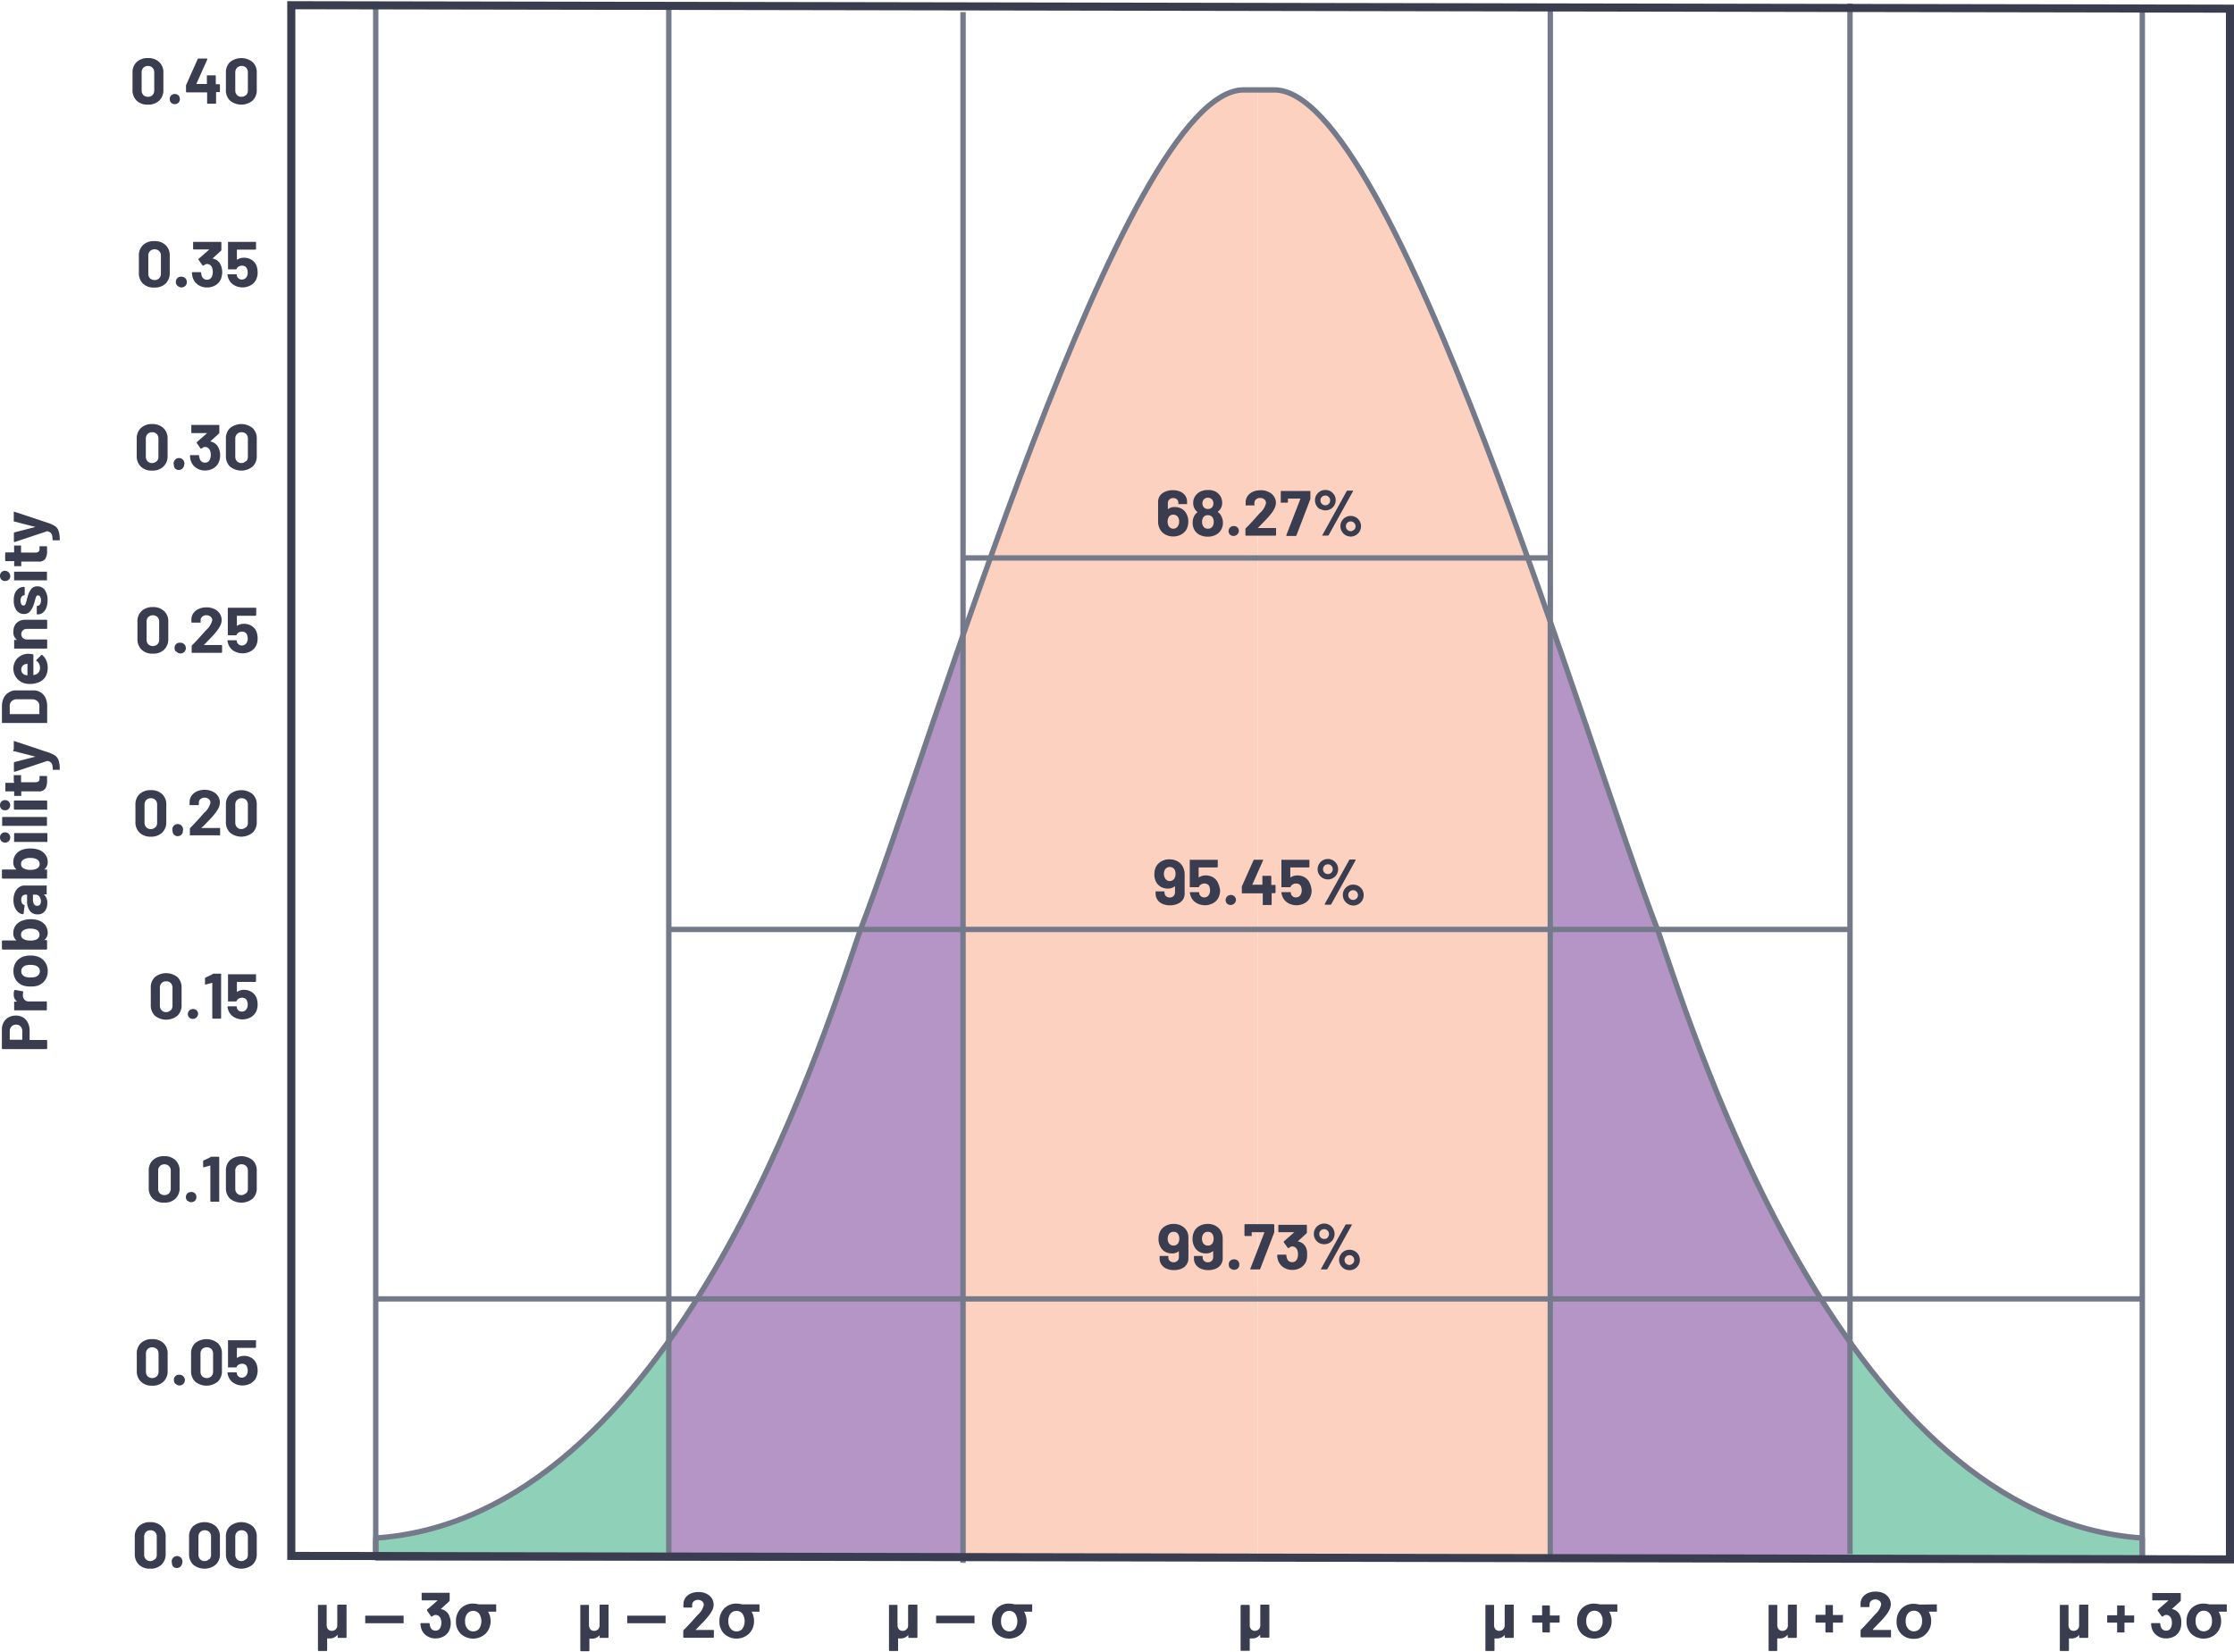 <svg xmlns="http://www.w3.org/2000/svg" width="5.76in" height="4.26in" viewBox="0 0 414.84 306.37"><g id="a4bc7bed-e7af-423d-861e-028fcf0f4c07" data-name="Layer 10"><g id="a5787dd8-b213-4c60-85df-4aeb4f5a46c2" data-name="Layer 5 copy 3"><path d="M238,16.48H235V289.14h54.52l.11-172.94C273.51,70,252.78,16.18,238,16.48Z" transform="translate(-1.44)" fill="#fcd1bf"/><path d="M180.36,116.2l.11,172.94H235V16.48h-2.93C217.23,16.18,196.51,70,180.36,116.2Z" transform="translate(-1.44)" fill="#fcd1bf"/></g><g id="b253c157-3546-4a8b-b544-d3cd8cfc9618" data-name="Layer 5 copy 2"><path d="M289.74,289.14h54.92V248.53c-19.65-27.74-31-63-35.31-75.79-4.43-11.4-11.46-32.75-19.61-56.09Z" transform="translate(-1.44)" fill="#b495c6"/><path d="M180.27,289.14H125.35V248.53c19.66-27.74,31-63,35.32-75.79,4.43-11.4,11.46-32.75,19.6-56.09Z" transform="translate(-1.44)" fill="#b495c6"/></g><g id="b244ee6d-6ca1-42b8-ac9a-1f64d34b0689" data-name="Layer 5 copy"><path d="M344.73,289.14h54.52v-3.71c-22.71-1.53-40.73-17.3-54.59-36.81Z" transform="translate(-1.44)" fill="#8fd0b8"/><path d="M125.29,289.14H70.76v-3.71c22.72-1.53,40.74-17.3,54.59-36.81Z" transform="translate(-1.44)" fill="#8fd0b8"/></g><g id="b35359f7-6070-4f68-a06d-5df49a413af1" data-name="Layer 5"><path d="M399.25,289.14v-3.71c-55-3.71-82.5-90.9-89.9-112.69-13.22-34-49-156.71-71.39-156.26h-5.45c-22.37-.45-58.17,122.24-71.4,156.26-7.4,21.79-34.9,109-89.9,112.69v3.71Z" transform="translate(-1.44)" fill="none" stroke="#757a8b" stroke-miterlimit="1"/></g></g><g id="b31809fd-2f7d-4d30-915a-61a1f5256390" data-name="Layer 1"><g id="a2e5ca4a-bd2d-4888-9d36-e804e60fe901" data-name="Standard TPC"><path d="M2.11,189.66a2.29,2.29,0,0,1,.92-.93,2.77,2.77,0,0,1,1.36-.33,2.51,2.51,0,0,1,1.33.34,2.32,2.32,0,0,1,.9,1,3.09,3.09,0,0,1,.32,1.42v1.71a.05.05,0,0,0,.06.06h3.06a.14.14,0,0,1,.14.14v1.41a.14.14,0,0,1-.14.14H1.93a.14.14,0,0,1-.14-.14v-3.39A2.94,2.94,0,0,1,2.11,189.66Zm3.15.76a1.07,1.07,0,0,0-.83-.34,1.1,1.1,0,0,0-.85.34,1.2,1.2,0,0,0-.33.88v1.53a.05.05,0,0,0,.06.06H5.52a.05.05,0,0,0,.06-.06V191.3A1.24,1.24,0,0,0,5.26,190.42Z" transform="translate(-1.44)" fill="#393d4f"/><path d="M4.12,183.71c0-.07.09-.09.18-.07l1.36.25c.1,0,.13.06.09.17a1.33,1.33,0,0,0-.06.42c0,.06,0,.15,0,.26a1.19,1.19,0,0,0,.32.73,1,1,0,0,0,.75.3h3.28a.18.18,0,0,1,.1,0,.15.15,0,0,1,0,.11v1.4a.14.14,0,0,1-.14.14H4.18a.15.15,0,0,1-.11,0,.18.18,0,0,1,0-.1v-1.4a.21.21,0,0,1,0-.11.21.21,0,0,1,.11,0h.45a.06.06,0,0,0,0,0s0,0,0,0A1.53,1.53,0,0,1,4,184.39,1.14,1.14,0,0,1,4.12,183.71Z" transform="translate(-1.44)" fill="#393d4f"/><path d="M9.77,181.87a2.65,2.65,0,0,1-1.44,1A4.41,4.41,0,0,1,7.1,183a4.55,4.55,0,0,1-1.27-.16,2.63,2.63,0,0,1-1.39-1,2.92,2.92,0,0,1-.5-1.73,2.85,2.85,0,0,1,.49-1.68,2.71,2.71,0,0,1,1.39-1,4,4,0,0,1,1.26-.19,4.27,4.27,0,0,1,1.21.16,2.7,2.7,0,0,1,1.47,1,2.78,2.78,0,0,1,.54,1.72A2.85,2.85,0,0,1,9.77,181.87Zm-1.17-2.4a1.36,1.36,0,0,0-.66-.39,3.12,3.12,0,0,0-.84-.1,3,3,0,0,0-.85.1,1.27,1.27,0,0,0-.63.4,1,1,0,0,0-.23.68,1,1,0,0,0,.23.67,1.26,1.26,0,0,0,.63.39,2.65,2.65,0,0,0,.85.1,3.6,3.6,0,0,0,.84-.08,1.31,1.31,0,0,0,.66-.41,1.08,1.08,0,0,0,0-1.36Z" transform="translate(-1.44)" fill="#393d4f"/><path d="M7.09,170.5a4.54,4.54,0,0,1,1.45.2,2.62,2.62,0,0,1,1.29.88A2.3,2.3,0,0,1,10.3,173a1.65,1.65,0,0,1-.66,1.38s0,0,0,0,0,0,0,0h.4a.14.14,0,0,1,.14.14V176a.14.14,0,0,1-.14.14H1.94A.14.14,0,0,1,1.8,176v-1.41a.14.14,0,0,1,.14-.14H4.51a0,0,0,0,0,0,0s0,0,0,0a1.61,1.61,0,0,1-.6-1.34,2.38,2.38,0,0,1,.45-1.47,2.65,2.65,0,0,1,1.21-.87A4.45,4.45,0,0,1,7.09,170.5Zm0,1.75a2.25,2.25,0,0,0-1.27.29.92.92,0,0,0-.47.85.86.86,0,0,0,.47.8,2.46,2.46,0,0,0,1.26.27,2.44,2.44,0,0,0,1.21-.24,1,1,0,0,0,0-1.72A2.49,2.49,0,0,0,7.13,172.25Z" transform="translate(-1.44)" fill="#393d4f"/><path d="M4.21,165.54a2.22,2.22,0,0,1,.73-.95,1.74,1.74,0,0,1,1-.35h4.07a.14.14,0,0,1,.1,0,.13.13,0,0,1,0,.1v1.4a.12.12,0,0,1,0,.1.14.14,0,0,1-.1.05h-.4l-.05,0s0,0,0,0a1.92,1.92,0,0,1,.66,1.62,2.38,2.38,0,0,1-.46,1.51,1.61,1.61,0,0,1-1.34.58,1.73,1.73,0,0,1-1.44-.65,2.93,2.93,0,0,1-.51-1.85V166a.05.05,0,0,0-.06-.06H6.23a.8.8,0,0,0-.62.24,1,1,0,0,0-.22.72,1.25,1.25,0,0,0,.13.61.58.58,0,0,0,.37.32c.09,0,.13.08.12.16l-.19,1.45c0,.1-.05.14-.11.13a1.56,1.56,0,0,1-.91-.4,2.49,2.49,0,0,1-.64-.94,3.55,3.55,0,0,1-.22-1.3A3.41,3.41,0,0,1,4.21,165.54Zm4.55.76a.85.85,0,0,0-.71-.36H7.62a.05.05,0,0,0-.06.06v.86a1.59,1.59,0,0,0,.2.85.67.67,0,0,0,.58.3.61.61,0,0,0,.51-.22,1,1,0,0,0,.19-.62A1.41,1.41,0,0,0,8.76,166.3Z" transform="translate(-1.44)" fill="#393d4f"/><path d="M7.09,157.37a4.84,4.84,0,0,1,1.45.2,2.69,2.69,0,0,1,1.29.88,2.32,2.32,0,0,1,.47,1.44,1.65,1.65,0,0,1-.66,1.38,0,0,0,0,0,0,0s0,0,0,0h.4a.14.14,0,0,1,.14.14v1.41a.14.14,0,0,1-.14.14H1.94a.14.14,0,0,1-.14-.14v-1.41a.14.14,0,0,1,.14-.14H4.51a.06.06,0,0,0,0,0,0,0,0,0,0,0,0,1.59,1.59,0,0,1-.6-1.33,2.34,2.34,0,0,1,.45-1.47,2.51,2.51,0,0,1,1.21-.87A4.2,4.2,0,0,1,7.09,157.37Zm0,1.75a2.34,2.34,0,0,0-1.27.29.92.92,0,0,0-.47.85.86.86,0,0,0,.47.8,2.46,2.46,0,0,0,1.26.27,2.44,2.44,0,0,0,1.21-.24.91.91,0,0,0,.51-.84,1,1,0,0,0-.51-.88A2.49,2.49,0,0,0,7.13,159.12Z" transform="translate(-1.44)" fill="#393d4f"/><path d="M3.07,156a.93.93,0,0,1-.68.27A1,1,0,0,1,1.7,156a1,1,0,0,1-.26-.69.94.94,0,0,1,.26-.68.93.93,0,0,1,.69-.26.92.92,0,0,1,.95.94A.93.93,0,0,1,3.07,156Zm7.09.15a.18.18,0,0,1-.1,0H4.16a.18.18,0,0,1-.1,0,.15.15,0,0,1,0-.11v-1.4a.14.14,0,0,1,.14-.14h5.9a.14.14,0,0,1,.14.14v1.4A.15.15,0,0,1,10.16,156.18Z" transform="translate(-1.44)" fill="#393d4f"/><path d="M10.16,153.16a.13.13,0,0,1-.1,0H1.94a.13.13,0,0,1-.1,0,.12.12,0,0,1,0-.1v-1.4a.12.12,0,0,1,0-.1.14.14,0,0,1,.1-.05h8.12a.14.14,0,0,1,.1.05.12.12,0,0,1,0,.1v1.4A.12.12,0,0,1,10.16,153.16Z" transform="translate(-1.44)" fill="#393d4f"/><path d="M3.07,150a.93.93,0,0,1-.68.27.93.93,0,0,1-.69-.26.94.94,0,0,1-.26-.68,1,1,0,0,1,.26-.69,1,1,0,0,1,.69-.26.93.93,0,0,1,.68.27,1,1,0,0,1,0,1.35Zm7.09.15a.13.13,0,0,1-.1,0H4.16a.14.14,0,0,1-.14-.14v-1.41a.14.14,0,0,1,.14-.14h5.9a.14.14,0,0,1,.14.14v1.41A.13.13,0,0,1,10.16,150.19Z" transform="translate(-1.44)" fill="#393d4f"/><path d="M5.35,143.72a.18.18,0,0,1,0,.1V145a.05.05,0,0,0,.06.06H8a.89.89,0,0,0,.59-.16.64.64,0,0,0,.19-.52V144a.18.18,0,0,1,0-.1.15.15,0,0,1,.11,0h1.14a.14.14,0,0,1,.15.14q0,.51,0,.72a2.7,2.7,0,0,1-.33,1.49,1.43,1.43,0,0,1-1.25.51H5.45s-.06,0-.06.05v.69a.18.18,0,0,1,0,.1.15.15,0,0,1-.11,0H4.18a.15.15,0,0,1-.11,0,.18.18,0,0,1,0-.1v-.69s0-.05-.06-.05H2.54a.14.14,0,0,1-.1,0,.12.12,0,0,1,0-.1v-1.34a.12.12,0,0,1,0-.1.14.14,0,0,1,.1-.05H4A.05.05,0,0,0,4,145v-1.15a.18.18,0,0,1,0-.1.15.15,0,0,1,.11,0H5.24A.15.15,0,0,1,5.35,143.72Z" transform="translate(-1.44)" fill="#393d4f"/><path d="M12.55,142.75a.2.2,0,0,1-.11,0h-1.1a.18.18,0,0,1-.1,0,.15.15,0,0,1,0-.11,3.74,3.74,0,0,0-.09-.79.88.88,0,0,0-.27-.47,1.39,1.39,0,0,0-.6-.27h-.08l-6,2H4.13c-.07,0-.11-.05-.11-.13v-1.5a.16.16,0,0,1,.12-.17l3.89-1s0,0,0,0a0,0,0,0,0,0,0l-3.89-1A.16.16,0,0,1,4,139v-1.46a.12.12,0,0,1,0-.11.19.19,0,0,1,.13,0l6.24,2.08a4.89,4.89,0,0,1,1.31.61,1.78,1.78,0,0,1,.64.87,4.79,4.79,0,0,1,.21,1.6v.08A.07.07,0,0,1,12.55,142.75Z" transform="translate(-1.44)" fill="#393d4f"/><path d="M10.16,134.06a.13.13,0,0,1-.1,0H1.94A.14.14,0,0,1,1.8,134v-3a3.71,3.71,0,0,1,.32-1.58,2.49,2.49,0,0,1,.89-1A2.4,2.4,0,0,1,4.34,128H7.66a2.4,2.4,0,0,1,1.33.37,2.49,2.49,0,0,1,.89,1A3.71,3.71,0,0,1,10.2,131v3A.13.13,0,0,1,10.16,134.06Zm-1.41-1.71V130.9a1.2,1.2,0,0,0-.37-.9,1.51,1.51,0,0,0-1-.35H4.62a1.41,1.41,0,0,0-1,.34,1.23,1.23,0,0,0-.37.92v1.44a.05.05,0,0,0,.06.06H8.69A.05.05,0,0,0,8.75,132.35Z" transform="translate(-1.44)" fill="#393d4f"/><path d="M7.5,121.29c.1,0,.14.06.14.15v3.71s0,.06.06,0a2.85,2.85,0,0,0,.48-.13,1.27,1.27,0,0,0,.68-1.28,1.46,1.46,0,0,0-.63-1.21.13.13,0,0,1-.07-.11.15.15,0,0,1,.05-.08l.85-.86a.17.17,0,0,1,.11-.06.2.2,0,0,1,.09,0,2.71,2.71,0,0,1,.77,1,3.45,3.45,0,0,1,.27,1.37,3.15,3.15,0,0,1-.47,1.75,2.57,2.57,0,0,1-1.31,1,4,4,0,0,1-1.57.26,3.51,3.51,0,0,1-1.17-.18,2.84,2.84,0,0,1-1.16-4.53,3,3,0,0,1,1.86-.89A5.5,5.5,0,0,1,7.5,121.29Zm-1.4,3.84a2.49,2.49,0,0,0,.38.08.05.05,0,0,0,.06-.06v-2.08s0-.06-.06,0l-.34.06a1,1,0,0,0-.55.37,1.07,1.07,0,0,0-.2.67A1,1,0,0,0,6.1,125.13Z" transform="translate(-1.44)" fill="#393d4f"/><path d="M4.52,115.48a2.19,2.19,0,0,1,1.6-.59h3.94a.14.14,0,0,1,.14.14v1.41a.14.14,0,0,1-.14.14H6.47a1.12,1.12,0,0,0-.78.27,1,1,0,0,0,0,1.43,1.12,1.12,0,0,0,.78.27h3.59a.14.14,0,0,1,.14.14v1.41a.14.14,0,0,1-.14.14H4.18a.15.15,0,0,1-.11,0,.18.18,0,0,1,0-.1v-1.41a.18.18,0,0,1,0-.1.15.15,0,0,1,.11,0H4.6s0,0,0,0,0,0,0,0A1.69,1.69,0,0,1,3.94,117,2.1,2.1,0,0,1,4.52,115.48Z" transform="translate(-1.44)" fill="#393d4f"/><path d="M10.06,112.62a2.23,2.23,0,0,1-.64.93,1.42,1.42,0,0,1-.92.33H8.38a.15.15,0,0,1-.11,0,.18.18,0,0,1,0-.1v-1.33a.14.14,0,0,1,.15-.15h0a.56.56,0,0,0,.45-.29,1.4,1.4,0,0,0,.18-.74,1.2,1.2,0,0,0-.16-.66.46.46,0,0,0-.4-.25.34.34,0,0,0-.32.21,3.26,3.26,0,0,0-.23.71,7.43,7.43,0,0,1-.28.89A3.59,3.59,0,0,1,7,113.35a1.33,1.33,0,0,1-1.1.46,1.68,1.68,0,0,1-1.41-.69A2.94,2.94,0,0,1,4,111.29,3.45,3.45,0,0,1,4.19,110a2.13,2.13,0,0,1,.69-.9,1.73,1.73,0,0,1,1-.32.18.18,0,0,1,.15.15v1.28a.18.18,0,0,1-.15.15.53.53,0,0,0-.44.27,1.24,1.24,0,0,0-.18.71,1.39,1.39,0,0,0,.14.65.44.44,0,0,0,.4.25.38.38,0,0,0,.36-.25,4.11,4.11,0,0,0,.25-.82c0-.09,0-.19.08-.3s.06-.23.1-.36a3.81,3.81,0,0,1,.65-1.34,1.38,1.38,0,0,1,1.15-.49,1.62,1.62,0,0,1,1.39.7,3.23,3.23,0,0,1,.49,1.89A4,4,0,0,1,10.06,112.62Z" transform="translate(-1.44)" fill="#393d4f"/><path d="M3.07,107.42a.93.93,0,0,1-.68.27,1,1,0,0,1-.69-.26,1,1,0,0,1-.26-.69.91.91,0,0,1,1-.95,1,1,0,0,1,.68,1.63Zm7.09.14a.14.14,0,0,1-.1,0H4.16a.14.14,0,0,1-.1,0,.12.12,0,0,1,0-.1v-1.4a.12.12,0,0,1,0-.1.14.14,0,0,1,.1,0h5.9a.14.14,0,0,1,.1,0,.12.12,0,0,1,0,.1v1.4A.12.12,0,0,1,10.16,107.56Z" transform="translate(-1.44)" fill="#393d4f"/><path d="M5.35,101.1a.15.15,0,0,1,0,.1v1.15a.05.05,0,0,0,.06.06H8a.89.89,0,0,0,.59-.16.64.64,0,0,0,.19-.52v-.4a.18.18,0,0,1,0-.1.15.15,0,0,1,.11,0h1.14a.14.14,0,0,1,.15.14q0,.51,0,.72a2.72,2.72,0,0,1-.33,1.49,1.43,1.43,0,0,1-1.25.5H5.45a.05.05,0,0,0-.06.06v.69a.18.18,0,0,1,0,.1.15.15,0,0,1-.11,0H4.18a.15.15,0,0,1-.11,0,.18.18,0,0,1,0-.1v-.69A.05.05,0,0,0,4,104H2.54a.14.14,0,0,1-.14-.14v-1.35a.14.14,0,0,1,.14-.14H4a.05.05,0,0,0,.06-.06V101.2a.15.15,0,0,1,0-.1.16.16,0,0,1,.11,0H5.24A.16.16,0,0,1,5.35,101.1Z" transform="translate(-1.44)" fill="#393d4f"/><path d="M12.55,100.13a.2.2,0,0,1-.11,0h-1.1a.14.14,0,0,1-.14-.14,3.85,3.85,0,0,0-.09-.8,1,1,0,0,0-.27-.47,1.68,1.68,0,0,0-.6-.27h-.08l-6,2H4.13c-.07,0-.11,0-.11-.13v-1.5a.16.16,0,0,1,.12-.17l3.89-1s0,0,0,0,0,0,0,0l-3.89-1A.16.16,0,0,1,4,96.4V94.93a.12.12,0,0,1,0-.1.14.14,0,0,1,.13,0l6.24,2.07a5.6,5.6,0,0,1,1.31.61,1.76,1.76,0,0,1,.64.88,4.79,4.79,0,0,1,.21,1.6v.08S12.57,100.11,12.55,100.13Z" transform="translate(-1.44)" fill="#393d4f"/><path d="M26.82,18.48a2.66,2.66,0,0,1-.77-2V13.3a2.62,2.62,0,0,1,.77-2,2.89,2.89,0,0,1,2.09-.73,2.89,2.89,0,0,1,2.09.73,2.59,2.59,0,0,1,.78,2v3.17a2.63,2.63,0,0,1-.78,2,2.9,2.9,0,0,1-2.09.74A2.9,2.9,0,0,1,26.82,18.48Zm2.95-1.05a1.21,1.21,0,0,0,.31-.88v-3.3a1.21,1.21,0,0,0-.31-.88,1.15,1.15,0,0,0-.86-.33,1.13,1.13,0,0,0-.85.33,1.22,1.22,0,0,0-.32.88v3.3a1.22,1.22,0,0,0,.32.88,1.13,1.13,0,0,0,.85.33A1.15,1.15,0,0,0,29.77,17.43Z" transform="translate(-1.44)" fill="#393d4f"/><path d="M33.22,18.86a1,1,0,0,1,0-1.36,1,1,0,0,1,1.36,0,1,1,0,0,1,0,1.36,1,1,0,0,1-1.36,0Z" transform="translate(-1.44)" fill="#393d4f"/><path d="M42.23,15.47a.12.12,0,0,1,.05.1v1.21a.14.14,0,0,1-.05.1.12.12,0,0,1-.1,0h-.51a.05.05,0,0,0-.06.06v2a.14.14,0,0,1-.05.1.12.12,0,0,1-.1,0H40a.12.12,0,0,1-.1,0,.14.14,0,0,1,0-.1V17a.05.05,0,0,0-.06-.06H36.12a.14.14,0,0,1-.14-.14v-1a.67.67,0,0,1,0-.18l2.16-4.85a.18.18,0,0,1,.17-.11h1.5a.12.12,0,0,1,.11.05.12.12,0,0,1,0,.12l-2,4.5v.05s0,0,0,0H39.8a.05.05,0,0,0,.06-.06V13.88a.16.16,0,0,1,0-.11.15.15,0,0,1,.1,0h1.4a.15.15,0,0,1,.1,0,.16.16,0,0,1,.05.11v1.48a.05.05,0,0,0,.06.06h.51A.12.12,0,0,1,42.23,15.47Z" transform="translate(-1.44)" fill="#393d4f"/><path d="M44.16,18.48a2.66,2.66,0,0,1-.77-2V13.3a2.62,2.62,0,0,1,.77-2,3.36,3.36,0,0,1,4.18,0,2.59,2.59,0,0,1,.78,2v3.17a2.63,2.63,0,0,1-.78,2,3.32,3.32,0,0,1-4.18,0Zm3-1.05a1.21,1.21,0,0,0,.31-.88v-3.3a1.21,1.21,0,0,0-.31-.88,1.15,1.15,0,0,0-.86-.33,1.13,1.13,0,0,0-.85.33,1.22,1.22,0,0,0-.32.88v3.3a1.22,1.22,0,0,0,.32.88,1.13,1.13,0,0,0,.85.33A1.15,1.15,0,0,0,47.11,17.43Z" transform="translate(-1.44)" fill="#393d4f"/><path d="M27.6,86.45a2.66,2.66,0,0,1-.77-2V81.28a2.62,2.62,0,0,1,.77-2,2.9,2.9,0,0,1,2.09-.74,2.9,2.9,0,0,1,2.09.74,2.59,2.59,0,0,1,.78,2v3.16a2.63,2.63,0,0,1-.78,2,2.86,2.86,0,0,1-2.09.74A2.86,2.86,0,0,1,27.6,86.45Zm2.95-1a1.21,1.21,0,0,0,.31-.88v-3.3a1.21,1.21,0,0,0-.31-.88,1.15,1.15,0,0,0-.86-.33,1.13,1.13,0,0,0-.85.33,1.22,1.22,0,0,0-.32.88v3.3a1.22,1.22,0,0,0,.32.88,1.13,1.13,0,0,0,.85.33A1.15,1.15,0,0,0,30.55,85.41Z" transform="translate(-1.44)" fill="#393d4f"/><path d="M34,86.84a.93.93,0,0,1-.27-.68,1,1,0,1,1,1.9,0,1,1,0,0,1-1.63.68Z" transform="translate(-1.44)" fill="#393d4f"/><path d="M42.32,84.33a3.27,3.27,0,0,1-.21,1.19,2.31,2.31,0,0,1-1,1.2,2.88,2.88,0,0,1-1.6.44,2.78,2.78,0,0,1-1.6-.46,2.49,2.49,0,0,1-1-1.24,3.23,3.23,0,0,1-.19-1c0-.1,0-.15.14-.15h1.42c.09,0,.14,0,.14.15a2.29,2.29,0,0,0,.13.58,1,1,0,0,0,.36.49.93.93,0,0,0,.58.17.91.91,0,0,0,.92-.58,2,2,0,0,0,.17-.84,2.08,2.08,0,0,0-.18-.93,1,1,0,0,0-.92-.56.52.52,0,0,0-.28.08,2.68,2.68,0,0,0-.35.22.16.16,0,0,1-.09,0,.11.11,0,0,1-.11-.07l-.71-1A.15.15,0,0,1,38,82a.17.17,0,0,1,0-.12l1.91-1.67a0,0,0,0,0,0,0s0,0,0,0H37.07a.12.12,0,0,1-.1,0,.14.14,0,0,1,0-.1V78.81a.14.14,0,0,1,0-.11.15.15,0,0,1,.1,0h5a.15.15,0,0,1,.1,0,.14.14,0,0,1,0,.11v1.31a.26.26,0,0,1-.09.19l-1.57,1.43a.06.06,0,0,0,0,.05s0,0,.06,0a2,2,0,0,1,1.48,1.23A3.21,3.21,0,0,1,42.32,84.33Z" transform="translate(-1.44)" fill="#393d4f"/><path d="M44.16,86.45a2.66,2.66,0,0,1-.77-2V81.28a2.62,2.62,0,0,1,.77-2,3.32,3.32,0,0,1,4.18,0,2.59,2.59,0,0,1,.78,2v3.16a2.63,2.63,0,0,1-.78,2,3.32,3.32,0,0,1-4.18,0Zm3-1a1.21,1.21,0,0,0,.31-.88v-3.3a1.21,1.21,0,0,0-.31-.88,1.15,1.15,0,0,0-.86-.33,1.13,1.13,0,0,0-.85.33,1.22,1.22,0,0,0-.32.88v3.3a1.22,1.22,0,0,0,.32.88,1.13,1.13,0,0,0,.85.33A1.15,1.15,0,0,0,47.11,85.41Z" transform="translate(-1.44)" fill="#393d4f"/><path d="M27.73,120.44a2.66,2.66,0,0,1-.77-2v-3.17a2.58,2.58,0,0,1,.77-2,2.9,2.9,0,0,1,2.09-.74,2.9,2.9,0,0,1,2.09.74,2.55,2.55,0,0,1,.78,2v3.17a2.63,2.63,0,0,1-.78,2,2.86,2.86,0,0,1-2.09.74A2.86,2.86,0,0,1,27.73,120.44Zm2.95-1a1.22,1.22,0,0,0,.32-.88v-3.3a1.22,1.22,0,0,0-.32-.88,1.27,1.27,0,0,0-1.71,0,1.21,1.21,0,0,0-.31.88v3.3a1.21,1.21,0,0,0,.31.88,1.27,1.27,0,0,0,1.71,0Z" transform="translate(-1.44)" fill="#393d4f"/><path d="M34.13,120.83a.93.93,0,0,1-.27-.68.92.92,0,0,1,1-1,1,1,0,1,1-.68,1.63Z" transform="translate(-1.44)" fill="#393d4f"/><path d="M39.28,119.57s0,0,0,0h3.26a.14.14,0,0,1,.14.14v1.17a.14.14,0,0,1-.14.14h-5.4a.15.15,0,0,1-.11,0,.18.18,0,0,1,0-.1V119.8a.29.29,0,0,1,.07-.18c.4-.38.8-.8,1.2-1.25l.77-.85c.23-.26.45-.51.69-.76A3.49,3.49,0,0,0,40.85,115a.87.87,0,0,0-.3-.69,1.26,1.26,0,0,0-1.56,0,.89.89,0,0,0-.3.71v.3a.18.18,0,0,1,0,.1.15.15,0,0,1-.11,0H37.13a.12.12,0,0,1-.1,0,.14.14,0,0,1-.05-.1v-.57a2.08,2.08,0,0,1,.41-1.14,2.36,2.36,0,0,1,1-.76,3.45,3.45,0,0,1,1.39-.27,3.26,3.26,0,0,1,1.48.32,2.39,2.39,0,0,1,1,.86,2.18,2.18,0,0,1,.34,1.2,2.36,2.36,0,0,1-.25,1,6.15,6.15,0,0,1-.75,1.14q-.37.47-.81.93l-1.28,1.32-.18.18A0,0,0,0,0,39.28,119.57Z" transform="translate(-1.44)" fill="#393d4f"/><path d="M49.28,118.36a3,3,0,0,1-.19,1.11,2.36,2.36,0,0,1-1,1.21,3.18,3.18,0,0,1-3.23,0,2.4,2.4,0,0,1-1-1.2,3.57,3.57,0,0,1-.18-.66v0c0-.09.05-.13.14-.13h1.45a.15.15,0,0,1,.16.13.34.34,0,0,0,0,.12l0,.08a1,1,0,0,0,.93.65,1,1,0,0,0,.58-.18,1.07,1.07,0,0,0,.38-.5,1.41,1.41,0,0,0,.12-.63,1.71,1.71,0,0,0-.11-.62.81.81,0,0,0-.34-.48,1,1,0,0,0-.59-.17,1.32,1.32,0,0,0-.62.15.83.83,0,0,0-.38.41.16.16,0,0,1-.16.12H43.88a.14.14,0,0,1-.14-.14v-4.84a.14.14,0,0,1,.14-.14h5a.14.14,0,0,1,.14.14V114a.14.14,0,0,1-.14.14H45.49a.05.05,0,0,0-.06.06v1.78s0,.07.07,0a2.28,2.28,0,0,1,1.25-.34,2.59,2.59,0,0,1,1.47.42,2.31,2.31,0,0,1,.89,1.17A3.87,3.87,0,0,1,49.28,118.36Z" transform="translate(-1.44)" fill="#393d4f"/><path d="M28,52.47a2.69,2.69,0,0,1-.77-2V47.29a2.62,2.62,0,0,1,.77-2,2.89,2.89,0,0,1,2.09-.73,2.89,2.89,0,0,1,2.09.73,2.59,2.59,0,0,1,.78,2v3.17a2.66,2.66,0,0,1-.78,2,2.89,2.89,0,0,1-2.09.73A2.89,2.89,0,0,1,28,52.47Zm3-1a1.22,1.22,0,0,0,.32-.88v-3.3a1.22,1.22,0,0,0-.32-.88,1.27,1.27,0,0,0-1.71,0,1.21,1.21,0,0,0-.31.88v3.3a1.21,1.21,0,0,0,.31.88,1.27,1.27,0,0,0,1.71,0Z" transform="translate(-1.44)" fill="#393d4f"/><path d="M34.37,52.85a.93.93,0,0,1-.27-.68.92.92,0,0,1,.95-1,1,1,0,1,1-.68,1.63Z" transform="translate(-1.44)" fill="#393d4f"/><path d="M42.7,50.34a3.37,3.37,0,0,1-.22,1.2,2.34,2.34,0,0,1-1,1.2,3,3,0,0,1-1.6.43,2.78,2.78,0,0,1-1.6-.46,2.5,2.5,0,0,1-1-1.23,3.35,3.35,0,0,1-.19-1c0-.1,0-.15.14-.15h1.42c.09,0,.14,0,.14.15a2.51,2.51,0,0,0,.13.59,1,1,0,0,0,.36.48,1,1,0,0,0,.58.18.91.91,0,0,0,.92-.59,1.86,1.86,0,0,0,.17-.84,2.08,2.08,0,0,0-.18-.93,1,1,0,0,0-.92-.56.63.63,0,0,0-.28.08,3.57,3.57,0,0,0-.35.22.18.18,0,0,1-.09,0,.12.12,0,0,1-.11-.08l-.71-1a.24.24,0,0,1,0-.09.16.16,0,0,1,.05-.12l1.9-1.66s0,0,0-.05,0,0,0,0H37.44A.14.14,0,0,1,37.3,46V44.82a.15.15,0,0,1,0-.11.18.18,0,0,1,.1,0h5a.14.14,0,0,1,.15.15v1.32a.26.26,0,0,1-.09.18l-1.57,1.44,0,0a.06.06,0,0,0,.06,0,2,2,0,0,1,1.49,1.23A3.21,3.21,0,0,1,42.7,50.34Z" transform="translate(-1.44)" fill="#393d4f"/><path d="M49.28,50.38a3,3,0,0,1-.19,1.11,2.38,2.38,0,0,1-1,1.22,3.15,3.15,0,0,1-3.23,0,2.36,2.36,0,0,1-1-1.2,3.18,3.18,0,0,1-.18-.66v0c0-.09.05-.13.14-.13h1.45a.15.15,0,0,1,.16.13.34.34,0,0,0,0,.12l0,.08a1,1,0,0,0,.36.48.92.92,0,0,0,.57.17,1,1,0,0,0,.58-.18,1.07,1.07,0,0,0,.38-.5,1.41,1.41,0,0,0,.12-.63,1.71,1.71,0,0,0-.11-.62.81.81,0,0,0-.34-.48,1,1,0,0,0-.59-.17,1.22,1.22,0,0,0-.62.16.75.75,0,0,0-.38.41.16.16,0,0,1-.16.12H43.88a.14.14,0,0,1-.1,0,.12.12,0,0,1,0-.1V44.82a.15.15,0,0,1,0-.11.18.18,0,0,1,.1,0h5a.18.18,0,0,1,.1,0,.15.15,0,0,1,0,.11V46a.14.14,0,0,1-.14.14H45.49a.05.05,0,0,0-.06.06V48c0,.06,0,.07.07,0a2.2,2.2,0,0,1,1.25-.35,2.59,2.59,0,0,1,1.47.42,2.31,2.31,0,0,1,.89,1.17A4,4,0,0,1,49.28,50.38Z" transform="translate(-1.44)" fill="#393d4f"/><path d="M222.1,96.64a3.22,3.22,0,0,1-.23,1.24,2.41,2.41,0,0,1-1,1.12,2.93,2.93,0,0,1-1.56.41,2.88,2.88,0,0,1-1.6-.43,2.4,2.4,0,0,1-1-1.18,3,3,0,0,1-.22-1.18V93a2,2,0,0,1,.34-1.14,2.17,2.17,0,0,1,1-.77,3.43,3.43,0,0,1,1.4-.27,3.33,3.33,0,0,1,1.38.27,2.18,2.18,0,0,1,.93.75,2,2,0,0,1,.33,1.13v.33a.12.12,0,0,1,0,.1.14.14,0,0,1-.1,0h-1.41a.14.14,0,0,1-.1,0,.12.12,0,0,1,0-.1V93.2a.93.93,0,0,0-.26-.66,1,1,0,0,0-.69-.26,1,1,0,0,0-.72.27.91.91,0,0,0-.29.69v1.13s0,0,0,0a.06.06,0,0,0,0,0,1.92,1.92,0,0,1,1.3-.42,2.53,2.53,0,0,1,1.29.33,2.32,2.32,0,0,1,.9,1A2.94,2.94,0,0,1,222.1,96.64Zm-1.7,0a1.47,1.47,0,0,0-.19-.79,1,1,0,0,0-.87-.48.9.9,0,0,0-.9.49,1.61,1.61,0,0,0-.18.8,1.65,1.65,0,0,0,.15.74,1,1,0,0,0,1.81,0A1.5,1.5,0,0,0,220.4,96.66Z" transform="translate(-1.44)" fill="#393d4f"/><path d="M228.53,96.86a2.42,2.42,0,0,1-.3,1.24,2.3,2.3,0,0,1-1,1,3.15,3.15,0,0,1-1.53.35,3.26,3.26,0,0,1-1.51-.34,2.3,2.3,0,0,1-1-1,2.72,2.72,0,0,1-.28-1.24,2.84,2.84,0,0,1,.27-1.23,1.81,1.81,0,0,1,.6-.69s0-.05,0-.08a2,2,0,0,1-.49-.58,2.17,2.17,0,0,1-.28-1.08,2.2,2.2,0,0,1,.48-1.44,2.38,2.38,0,0,1,.93-.72,3,3,0,0,1,1.29-.26A3.14,3.14,0,0,1,227,91a2.43,2.43,0,0,1,.91.72,2.31,2.31,0,0,1,.48,1.44,2,2,0,0,1-.31,1.12,2.26,2.26,0,0,1-.49.53s0,.06,0,.08a1.72,1.72,0,0,1,.62.71A2.65,2.65,0,0,1,228.53,96.86Zm-1.71-.15a1.54,1.54,0,0,0-.16-.75,1,1,0,0,0-.93-.5.93.93,0,0,0-.89.49,1.5,1.5,0,0,0-.18.78,1.38,1.38,0,0,0,.21.78.93.93,0,0,0,.87.46,1,1,0,0,0,.86-.42A1.46,1.46,0,0,0,226.82,96.71Zm-2.1-3.46a1.34,1.34,0,0,0,.16.63,1,1,0,0,0,.85.43,1,1,0,0,0,.88-.43,1.29,1.29,0,0,0,.15-.64,1.08,1.08,0,0,0-.12-.5.88.88,0,0,0-.36-.38,1.11,1.11,0,0,0-.56-.14,1,1,0,0,0-.52.14.85.85,0,0,0-.36.39A1.11,1.11,0,0,0,224.72,93.25Z" transform="translate(-1.44)" fill="#393d4f"/><path d="M229.87,99.1a.94.94,0,0,1,.67-1.62.93.93,0,0,1,.69.26.94.94,0,0,1,.26.68,1,1,0,0,1-1.62.68Z" transform="translate(-1.44)" fill="#393d4f"/><path d="M235,97.85a.06.06,0,0,0,.05,0h3.25a.18.18,0,0,1,.1,0,.15.15,0,0,1,0,.11v1.16a.14.14,0,0,1-.14.14h-5.4a.12.12,0,0,1-.1,0,.14.14,0,0,1-.05-.1v-1.1a.25.25,0,0,1,.07-.18c.4-.39.8-.81,1.21-1.26l.76-.84c.23-.27.45-.52.69-.76a3.54,3.54,0,0,0,1.09-1.8.89.89,0,0,0-.3-.69,1.26,1.26,0,0,0-1.56,0,.91.91,0,0,0-.3.71v.3a.15.15,0,0,1,0,.11.21.21,0,0,1-.11,0h-1.41a.18.18,0,0,1-.1,0,.15.15,0,0,1,0-.11V93a2.13,2.13,0,0,1,.4-1.15,2.44,2.44,0,0,1,1-.76,3.62,3.62,0,0,1,1.39-.26,3.14,3.14,0,0,1,1.48.32,2.31,2.31,0,0,1,1,.85,2.19,2.19,0,0,1,.35,1.2,2.42,2.42,0,0,1-.26,1,5.68,5.68,0,0,1-.75,1.14c-.25.31-.52.62-.81.92s-.71.74-1.28,1.32l-.18.18S235,97.83,235,97.85Z" transform="translate(-1.44)" fill="#393d4f"/><path d="M240.31,99.16l2.6-6.71s0-.07,0-.07h-2.25a.05.05,0,0,0-.06.06V93a.14.14,0,0,1-.14.14h-1.09a.12.12,0,0,1-.1,0,.14.14,0,0,1,0-.1V91.07a.12.12,0,0,1,.05-.1.14.14,0,0,1,.1,0h5.24a.16.16,0,0,1,.11,0,.15.15,0,0,1,0,.1v1.21a.45.45,0,0,1,0,.18l-2.59,6.76a.16.16,0,0,1-.17.1h-1.5C240.31,99.32,240.27,99.27,240.31,99.16Z" transform="translate(-1.44)" fill="#393d4f"/><path d="M246.58,94.36a1.9,1.9,0,0,1-.69-.69,1.8,1.8,0,0,1-.26-1,1.77,1.77,0,0,1,.26-.95,2.07,2.07,0,0,1,.69-.69,1.87,1.87,0,0,1,1-.25,1.79,1.79,0,0,1,.94.25,2.2,2.2,0,0,1,.7.69,1.85,1.85,0,0,1,.25.95,1.88,1.88,0,0,1-.94,1.65,2,2,0,0,1-1.92,0Zm1.6-1a.91.91,0,0,0,.26-.65.86.86,0,0,0-.26-.63.85.85,0,0,0-.63-.27.86.86,0,0,0-.65.27.82.82,0,0,0-.26.63.87.87,0,0,0,.26.65.85.85,0,0,0,.65.26A.84.84,0,0,0,248.18,93.36ZM247,99.28a.13.13,0,0,1,0-.12L251.51,91a.21.21,0,0,1,.18-.1h.88c.06,0,.1,0,.11,0s0,.07,0,.12l-4.51,8.14a.2.2,0,0,1-.18.09h-.9C247,99.32,247,99.31,247,99.28Zm4.3-.11a1.9,1.9,0,0,1-.69-.69,1.78,1.78,0,0,1-.26-1,1.71,1.71,0,0,1,.26-.94,1.9,1.9,0,0,1,.69-.69,1.95,1.95,0,0,1,1.91,0,2,2,0,0,1,.7.69,1.8,1.8,0,0,1,.26.94,1.87,1.87,0,0,1-.26,1,2,2,0,0,1-.7.69,1.88,1.88,0,0,1-1.91,0Zm1.59-1a.86.86,0,0,0,.27-.65.85.85,0,0,0-.27-.63.83.83,0,0,0-.63-.27.9.9,0,0,0-.64.26.92.92,0,0,0,.64,1.56A.83.83,0,0,0,252.86,98.17Z" transform="translate(-1.44)" fill="#393d4f"/><path d="M221.42,162.12v3.61a2,2,0,0,1-.33,1.15,2.21,2.21,0,0,1-1,.77,3.46,3.46,0,0,1-1.4.27,3.33,3.33,0,0,1-1.38-.27,2.16,2.16,0,0,1-.94-.76,2,2,0,0,1-.34-1.12v-.34a.14.14,0,0,1,0-.1.12.12,0,0,1,.1,0h1.4a.12.12,0,0,1,.1,0,.14.14,0,0,1,.05.1v.11a.87.87,0,0,0,.27.66.93.93,0,0,0,.69.27,1,1,0,0,0,.72-.27.93.93,0,0,0,.27-.69v-1.12a.08.08,0,0,0,0,0s0,0-.05,0a1.93,1.93,0,0,1-1.3.42,2.53,2.53,0,0,1-1.29-.33,2.27,2.27,0,0,1-.89-.95,2.93,2.93,0,0,1-.3-1.38,3.06,3.06,0,0,1,.24-1.25,2.32,2.32,0,0,1,1-1.11,2.84,2.84,0,0,1,1.56-.41,3,3,0,0,1,1.59.42,2.44,2.44,0,0,1,1,1.19A3,3,0,0,1,221.42,162.12Zm-1.87.75a1.62,1.62,0,0,0,.18-.81,1.77,1.77,0,0,0-.15-.73,1,1,0,0,0-.92-.53,1,1,0,0,0-.91.53,1.58,1.58,0,0,0-.18.76,1.48,1.48,0,0,0,.21.79,1,1,0,0,0,1.77,0Z" transform="translate(-1.44)" fill="#393d4f"/><path d="M228,165.13a3,3,0,0,1-.19,1.11,2.38,2.38,0,0,1-1,1.22,3.17,3.17,0,0,1-3.24,0,2.34,2.34,0,0,1-1-1.2,3.18,3.18,0,0,1-.18-.66v0c0-.09,0-.13.14-.13h1.45a.16.16,0,0,1,.16.13,1,1,0,0,0,0,.12l0,.08a1,1,0,0,0,.36.48.91.91,0,0,0,.56.17,1,1,0,0,0,.59-.18,1,1,0,0,0,.37-.5,1.41,1.41,0,0,0,.12-.63,1.72,1.72,0,0,0-.1-.62.81.81,0,0,0-.34-.48,1,1,0,0,0-.59-.17,1.22,1.22,0,0,0-.62.16.81.81,0,0,0-.39.41.14.14,0,0,1-.15.12h-1.48a.14.14,0,0,1-.1-.05.12.12,0,0,1,0-.1v-4.83a.15.15,0,0,1,0-.11.18.18,0,0,1,.1,0h5a.18.18,0,0,1,.1,0,.15.15,0,0,1,0,.11v1.16a.14.14,0,0,1-.14.14h-3.35a.05.05,0,0,0-.06.06v1.78c0,.06,0,.07.07,0a2.2,2.2,0,0,1,1.25-.35,2.59,2.59,0,0,1,1.47.42,2.31,2.31,0,0,1,.89,1.17A4,4,0,0,1,228,165.13Z" transform="translate(-1.44)" fill="#393d4f"/><path d="M229.29,167.6A.95.95,0,0,1,230,166a.92.92,0,0,1,.95.95,1,1,0,0,1-1.63.68Z" transform="translate(-1.44)" fill="#393d4f"/><path d="M238.3,164.2a.15.15,0,0,1,0,.11v1.21a.14.14,0,0,1-.14.14h-.52a.05.05,0,0,0-.06.06v2a.14.14,0,0,1-.14.14h-1.4a.15.15,0,0,1-.11,0,.18.18,0,0,1,0-.1v-2a.05.05,0,0,0-.06-.06h-3.68a.12.12,0,0,1-.1,0,.14.14,0,0,1-.05-.1v-1a.74.74,0,0,1,0-.18l2.16-4.85a.18.18,0,0,1,.17-.11h1.5a.16.16,0,0,1,.11,0,.14.14,0,0,1,0,.13l-2,4.5a0,0,0,0,0,0,0,.05.05,0,0,0,0,0h1.82a.05.05,0,0,0,.06-.06v-1.49a.18.18,0,0,1,0-.1.15.15,0,0,1,.11,0h1.4a.14.14,0,0,1,.14.14v1.49a.05.05,0,0,0,.06.06h.52A.18.18,0,0,1,238.3,164.2Z" transform="translate(-1.44)" fill="#393d4f"/><path d="M245,165.13a3,3,0,0,1-.19,1.11,2.43,2.43,0,0,1-1,1.22,3.17,3.17,0,0,1-3.24,0,2.41,2.41,0,0,1-1-1.2,3.18,3.18,0,0,1-.18-.66v0c0-.09.05-.13.15-.13H241a.16.16,0,0,1,.16.13.35.35,0,0,0,0,.12l0,.08a1,1,0,0,0,.36.48.91.91,0,0,0,.56.17,1,1,0,0,0,.59-.18,1,1,0,0,0,.37-.5,1.41,1.41,0,0,0,.12-.63,1.52,1.52,0,0,0-.11-.62.76.76,0,0,0-.33-.48,1.07,1.07,0,0,0-.59-.17,1.22,1.22,0,0,0-.62.16.77.77,0,0,0-.39.41.14.14,0,0,1-.15.12h-1.48a.14.14,0,0,1-.1-.05.12.12,0,0,1,0-.1v-4.83a.15.15,0,0,1,0-.11.18.18,0,0,1,.1,0h5a.18.18,0,0,1,.1,0,.15.15,0,0,1,0,.11v1.16a.14.14,0,0,1-.14.14h-3.35a.05.05,0,0,0-.06.06v1.78c0,.06,0,.07.07,0a2.18,2.18,0,0,1,1.25-.35,2.59,2.59,0,0,1,1.47.42,2.37,2.37,0,0,1,.89,1.17A4,4,0,0,1,245,165.13Z" transform="translate(-1.44)" fill="#393d4f"/><path d="M247.06,162.85a1.88,1.88,0,0,1-.69-2.59,1.91,1.91,0,0,1,1.66-.95,1.86,1.86,0,0,1,.95.26,2.07,2.07,0,0,1,.69.69,1.93,1.93,0,0,1,0,1.9,1.76,1.76,0,0,1-.69.69,1.86,1.86,0,0,1-.95.26A1.9,1.9,0,0,1,247.06,162.85Zm1.6-1a.93.93,0,0,0,0-1.29.88.88,0,0,0-.63-.26.91.91,0,0,0-.65.26.93.93,0,0,0,0,1.29.91.91,0,0,0,.65.26A.88.88,0,0,0,248.66,161.86Zm-1.21,5.91a.17.17,0,0,1,0-.12l4.53-8.13a.19.19,0,0,1,.18-.1h.89a.1.1,0,0,1,.1.05.11.11,0,0,1,0,.12l-4.51,8.14a.2.2,0,0,1-.18.09h-.9C247.5,167.82,247.47,167.81,247.45,167.77Zm4.3-.1a1.91,1.91,0,0,1-.95-1.65,1.86,1.86,0,0,1,.26-1,2,2,0,0,1,.69-.68,1.89,1.89,0,0,1,1-.25,1.85,1.85,0,0,1,.95.25,2,2,0,0,1,.7.68,1.86,1.86,0,0,1,.26,1,1.89,1.89,0,0,1-.26,1,1.93,1.93,0,0,1-.7.69,1.86,1.86,0,0,1-.95.26A1.89,1.89,0,0,1,251.75,167.67Zm1.59-1a.88.88,0,0,0,.27-.65.92.92,0,0,0-.9-.9.9.9,0,0,0-.64.26.88.88,0,0,0-.26.64.87.87,0,0,0,.26.65.91.91,0,0,0,1.27,0Z" transform="translate(-1.44)" fill="#393d4f"/><path d="M222.12,229.88v3.61a1.94,1.94,0,0,1-.34,1.14,2.11,2.11,0,0,1-.94.77,3.48,3.48,0,0,1-1.41.27,3.33,3.33,0,0,1-1.38-.27,2.18,2.18,0,0,1-.93-.75,1.91,1.91,0,0,1-.34-1.13v-.33a.12.12,0,0,1,0-.1.14.14,0,0,1,.1-.05h1.41a.14.14,0,0,1,.1.05.12.12,0,0,1,0,.1v.11a.9.9,0,0,0,.27.66,1.07,1.07,0,0,0,1.41,0,.9.9,0,0,0,.28-.69v-1.12s0,0,0,0a0,0,0,0,0,0,0,1.93,1.93,0,0,1-1.3.42,2.53,2.53,0,0,1-1.29-.33,2.24,2.24,0,0,1-.89-1,2.87,2.87,0,0,1-.3-1.38,3,3,0,0,1,.24-1.24,2.33,2.33,0,0,1,1-1.12,3,3,0,0,1,1.57-.41,2.87,2.87,0,0,1,1.59.43,2.42,2.42,0,0,1,1,1.18A3.2,3.2,0,0,1,222.12,229.88Zm-1.87.74a1.61,1.61,0,0,0,.18-.8,1.67,1.67,0,0,0-.16-.74.93.93,0,0,0-.91-.52,1,1,0,0,0-.91.52,1.61,1.61,0,0,0-.18.76,1.54,1.54,0,0,0,.2.79,1,1,0,0,0,.88.48A1,1,0,0,0,220.25,230.62Z" transform="translate(-1.44)" fill="#393d4f"/><path d="M228.49,229.88v3.61a2,2,0,0,1-.33,1.14,2.14,2.14,0,0,1-.95.77,3.48,3.48,0,0,1-1.41.27,3.33,3.33,0,0,1-1.38-.27,2.18,2.18,0,0,1-.93-.75,1.91,1.91,0,0,1-.34-1.13v-.33a.15.15,0,0,1,0-.1.16.16,0,0,1,.11-.05h1.4a.14.14,0,0,1,.1.05.12.12,0,0,1,0,.1v.11a.9.9,0,0,0,.27.66,1.07,1.07,0,0,0,1.41,0,.9.9,0,0,0,.28-.69v-1.12s0,0,0,0,0,0-.05,0a1.93,1.93,0,0,1-1.3.42,2.53,2.53,0,0,1-1.29-.33,2.24,2.24,0,0,1-.89-1,2.87,2.87,0,0,1-.3-1.38,3,3,0,0,1,.24-1.24,2.33,2.33,0,0,1,1-1.12,3,3,0,0,1,1.57-.41,2.87,2.87,0,0,1,1.59.43,2.42,2.42,0,0,1,1,1.18A3.2,3.2,0,0,1,228.49,229.88Zm-1.87.74a1.61,1.61,0,0,0,.18-.8,1.67,1.67,0,0,0-.16-.74.93.93,0,0,0-.91-.52,1,1,0,0,0-.91.52,1.61,1.61,0,0,0-.18.76,1.54,1.54,0,0,0,.2.79,1,1,0,0,0,.88.48A.94.94,0,0,0,226.62,230.62Z" transform="translate(-1.44)" fill="#393d4f"/><path d="M229.89,235.35a.9.9,0,0,1-.27-.67.89.89,0,0,1,.95-1,.91.91,0,0,1,1,1,.9.9,0,0,1-.27.67,1,1,0,0,1-1.36,0Z" transform="translate(-1.44)" fill="#393d4f"/><path d="M233.62,235.41l2.6-6.71s0-.07-.05-.07h-2.24a.05.05,0,0,0-.06.06v.55a.18.18,0,0,1,0,.1.15.15,0,0,1-.11,0h-1.09a.14.14,0,0,1-.14-.14v-1.92a.14.14,0,0,1,.14-.14h5.25a.14.14,0,0,1,.14.14v1.21a.67.67,0,0,1,0,.18l-2.6,6.76a.15.15,0,0,1-.16.11h-1.5C233.62,235.58,233.58,235.52,233.62,235.41Z" transform="translate(-1.44)" fill="#393d4f"/><path d="M244.16,232.84A3.36,3.36,0,0,1,244,234a2.45,2.45,0,0,1-1,1.2,2.9,2.9,0,0,1-1.6.43,2.86,2.86,0,0,1-1.6-.45,2.57,2.57,0,0,1-1-1.24,3,3,0,0,1-.19-1,.12.12,0,0,1,.14-.14h1.41c.1,0,.15,0,.15.14a2,2,0,0,0,.13.59,1,1,0,0,0,.35.49,1,1,0,0,0,.59.17.93.93,0,0,0,.92-.59,2,2,0,0,0,.17-.84,2.07,2.07,0,0,0-.18-.92,1,1,0,0,0-.93-.57.59.59,0,0,0-.27.08c-.1.05-.21.13-.35.22a.13.13,0,0,1-.1,0,.1.1,0,0,1-.1-.07l-.71-1a.11.11,0,0,1,0-.08.17.17,0,0,1,.05-.12l1.91-1.67a.06.06,0,0,0,0,0l0,0h-2.82a.15.15,0,0,1-.1,0,.16.16,0,0,1-.05-.11v-1.16a.14.14,0,0,1,.05-.1.12.12,0,0,1,.1,0h5a.13.13,0,0,1,.1,0,.14.14,0,0,1,.05.1v1.32a.26.26,0,0,1-.09.18l-1.57,1.44a.06.06,0,0,0,0,.05s0,0,.06,0a2,2,0,0,1,1.48,1.24A3.16,3.16,0,0,1,244.16,232.84Z" transform="translate(-1.44)" fill="#393d4f"/><path d="M246.36,230.61a1.9,1.9,0,0,1-.69-.69,1.87,1.87,0,0,1-.26-1,1.8,1.8,0,0,1,.26-.94,1.9,1.9,0,0,1,.69-.69,1.83,1.83,0,0,1,1-.26,1.74,1.74,0,0,1,.95.26,1.9,1.9,0,0,1,.69.69,1.8,1.8,0,0,1,.26.94,2,2,0,0,1-.25,1,1.88,1.88,0,0,1-1.65.94A1.92,1.92,0,0,1,246.36,230.61Zm1.6-1a.89.89,0,0,0,.26-.65.88.88,0,0,0-.26-.63.83.83,0,0,0-.63-.27.9.9,0,0,0-.91.9.89.89,0,0,0,.26.65.88.88,0,0,0,.65.27A.83.83,0,0,0,248,229.61Zm-1.2,5.92a.11.11,0,0,1,0-.12l4.52-8.14a.2.2,0,0,1,.18-.09h.89c.06,0,.09,0,.11,0a.17.17,0,0,1,0,.12l-4.52,8.14a.21.21,0,0,1-.18.1h-.9A.1.1,0,0,1,246.76,235.53Zm4.3-.1a2,2,0,0,1-.7-.7,1.86,1.86,0,0,1-.26-.95,1.83,1.83,0,0,1,.26-.95,1.93,1.93,0,0,1,.7-.69,2,2,0,0,1,.95-.25,2,2,0,0,1,1,.25,1.9,1.9,0,0,1,.69.69,1.83,1.83,0,0,1,.26.95,1.86,1.86,0,0,1-.26.95,2,2,0,0,1-.69.7,1.91,1.91,0,0,1-1,.25A1.85,1.85,0,0,1,251.06,235.43Zm1.59-1a.88.88,0,0,0,.26-.64.9.9,0,0,0-.26-.64.92.92,0,0,0-1.27,0,.92.92,0,0,0,0,1.29.85.85,0,0,0,.64.27A.87.87,0,0,0,252.65,234.42Z" transform="translate(-1.44)" fill="#393d4f"/><path d="M27.36,154.43a2.66,2.66,0,0,1-.77-2v-3.17a2.62,2.62,0,0,1,.77-2,2.89,2.89,0,0,1,2.09-.73,2.89,2.89,0,0,1,2.09.73,2.59,2.59,0,0,1,.78,2v3.17a2.63,2.63,0,0,1-.78,2,2.9,2.9,0,0,1-2.09.74A2.9,2.9,0,0,1,27.36,154.43Zm2.95-1a1.24,1.24,0,0,0,.31-.89v-3.3a1.23,1.23,0,0,0-.31-.88,1.15,1.15,0,0,0-.86-.33,1.13,1.13,0,0,0-.85.33,1.24,1.24,0,0,0-.32.88v3.3a1.24,1.24,0,0,0,.32.89,1.13,1.13,0,0,0,.85.33A1.15,1.15,0,0,0,30.31,153.39Z" transform="translate(-1.44)" fill="#393d4f"/><path d="M33.76,154.81a.9.9,0,0,1-.27-.67,1,1,0,1,1,1.9,0,.9.9,0,0,1-.27.67,1,1,0,0,1-1.36,0Z" transform="translate(-1.44)" fill="#393d4f"/><path d="M38.9,153.56s0,0,.05,0H42.2a.16.16,0,0,1,.11,0,.15.15,0,0,1,0,.1v1.16a.15.15,0,0,1,0,.1.16.16,0,0,1-.11,0H36.8a.14.14,0,0,1-.1,0,.12.12,0,0,1,0-.1v-1.1a.24.24,0,0,1,.07-.18c.39-.39.79-.8,1.2-1.26l.77-.84c.22-.27.45-.52.68-.76a3.51,3.51,0,0,0,1.1-1.8.89.89,0,0,0-.3-.69,1.26,1.26,0,0,0-1.56,0,.92.92,0,0,0-.3.72v.3a.14.14,0,0,1,0,.1.12.12,0,0,1-.1,0H36.76a.15.15,0,0,1-.11,0,.18.18,0,0,1,0-.1v-.57a2.08,2.08,0,0,1,.41-1.14,2.38,2.38,0,0,1,1-.77,3.59,3.59,0,0,1,1.39-.26,3.29,3.29,0,0,1,1.48.32,2.39,2.39,0,0,1,1,.86,2.18,2.18,0,0,1,.34,1.2,2.36,2.36,0,0,1-.25,1,5.77,5.77,0,0,1-.76,1.14,11.19,11.19,0,0,1-.8.92c-.29.31-.72.75-1.28,1.32l-.18.18A.06.06,0,0,0,38.9,153.56Z" transform="translate(-1.44)" fill="#393d4f"/><path d="M44.16,154.43a2.66,2.66,0,0,1-.77-2v-3.17a2.62,2.62,0,0,1,.77-2,3.36,3.36,0,0,1,4.18,0,2.59,2.59,0,0,1,.78,2v3.17a2.63,2.63,0,0,1-.78,2,3.32,3.32,0,0,1-4.18,0Zm3-1a1.24,1.24,0,0,0,.31-.89v-3.3a1.23,1.23,0,0,0-.31-.88,1.15,1.15,0,0,0-.86-.33,1.13,1.13,0,0,0-.85.33,1.24,1.24,0,0,0-.32.88v3.3a1.24,1.24,0,0,0,.32.89,1.13,1.13,0,0,0,.85.33A1.15,1.15,0,0,0,47.11,153.39Z" transform="translate(-1.44)" fill="#393d4f"/><path d="M30.2,188.42a2.65,2.65,0,0,1-.76-2v-3.17a2.61,2.61,0,0,1,.76-2,3.37,3.37,0,0,1,4.19,0,2.62,2.62,0,0,1,.77,2v3.17a2.66,2.66,0,0,1-.77,2,3.34,3.34,0,0,1-4.19,0Zm2.95-1a1.22,1.22,0,0,0,.32-.88v-3.3a1.24,1.24,0,0,0-.32-.88,1.14,1.14,0,0,0-.86-.33,1.11,1.11,0,0,0-.84.33,1.19,1.19,0,0,0-.32.88v3.3a1.18,1.18,0,0,0,.32.88,1.07,1.07,0,0,0,.84.33A1.1,1.1,0,0,0,33.15,187.37Z" transform="translate(-1.44)" fill="#393d4f"/><path d="M36.61,188.8a.94.94,0,0,1,.67-1.62.93.93,0,0,1,.69.26.94.94,0,0,1,.26.68,1,1,0,0,1-1.62.68Z" transform="translate(-1.44)" fill="#393d4f"/><path d="M40.94,180.62H42.4a.14.14,0,0,1,.1,0,.12.12,0,0,1,0,.1v8.11a.14.14,0,0,1-.14.14H41a.14.14,0,0,1-.14-.14V182.3a.05.05,0,0,0,0,0,0,0,0,0,0,0,0l-1.19.33h-.05c-.07,0-.11,0-.11-.13l0-1a.17.17,0,0,1,.1-.17l1.26-.59A.4.4,0,0,1,40.94,180.62Z" transform="translate(-1.44)" fill="#393d4f"/><path d="M49.28,186.34a3,3,0,0,1-.19,1.1,2.38,2.38,0,0,1-1,1.22,3.15,3.15,0,0,1-3.23,0,2.38,2.38,0,0,1-1-1.19,3.57,3.57,0,0,1-.18-.66v0c0-.09.05-.13.14-.13h1.45a.15.15,0,0,1,.16.13.34.34,0,0,0,0,.12l0,.09a1.09,1.09,0,0,0,.36.48,1,1,0,0,0,.57.16,1,1,0,0,0,.58-.18,1,1,0,0,0,.38-.5,1.4,1.4,0,0,0,.12-.62,1.77,1.77,0,0,0-.11-.63.84.84,0,0,0-.34-.48,1,1,0,0,0-.59-.17,1.33,1.33,0,0,0-.62.16.79.79,0,0,0-.38.41.16.16,0,0,1-.16.12H43.88a.18.18,0,0,1-.1,0,.15.15,0,0,1,0-.11v-4.83a.12.12,0,0,1,0-.1.14.14,0,0,1,.1,0h5a.14.14,0,0,1,.1,0,.12.12,0,0,1,0,.1v1.16a.12.12,0,0,1,0,.1.14.14,0,0,1-.1.05H45.49a.05.05,0,0,0-.06.06v1.77c0,.06,0,.07.07,0a2.28,2.28,0,0,1,1.25-.35,2.52,2.52,0,0,1,1.47.43,2.23,2.23,0,0,1,.89,1.17A3.87,3.87,0,0,1,49.28,186.34Z" transform="translate(-1.44)" fill="#393d4f"/><path d="M29.83,222.41a2.66,2.66,0,0,1-.77-2v-3.17a2.62,2.62,0,0,1,.77-2,2.89,2.89,0,0,1,2.09-.73,2.89,2.89,0,0,1,2.09.73,2.59,2.59,0,0,1,.78,2v3.17a2.63,2.63,0,0,1-.78,2,2.89,2.89,0,0,1-2.09.73A2.89,2.89,0,0,1,29.83,222.41Zm3-1a1.22,1.22,0,0,0,.32-.88v-3.3a1.22,1.22,0,0,0-.32-.88,1.27,1.27,0,0,0-1.71,0,1.21,1.21,0,0,0-.31.88v3.3a1.21,1.21,0,0,0,.31.88,1.27,1.27,0,0,0,1.71,0Z" transform="translate(-1.44)" fill="#393d4f"/><path d="M36.23,222.79a.91.91,0,0,1-.27-.68.91.91,0,0,1,.95-.94.89.89,0,0,1,1,.94.91.91,0,0,1-.27.68,1,1,0,0,1-1.36,0Z" transform="translate(-1.44)" fill="#393d4f"/><path d="M40.57,214.61H42a.14.14,0,0,1,.15.15v8.11a.18.18,0,0,1,0,.1.15.15,0,0,1-.11,0h-1.4a.14.14,0,0,1-.14-.14v-6.58a.05.05,0,0,0,0,0,0,0,0,0,0-.05,0l-1.18.33h0c-.07,0-.11,0-.11-.13l0-1a.17.17,0,0,1,.11-.16l1.26-.59A.4.4,0,0,1,40.57,214.61Z" transform="translate(-1.44)" fill="#393d4f"/><path d="M44.16,222.41a2.66,2.66,0,0,1-.77-2v-3.17a2.62,2.62,0,0,1,.77-2,3.36,3.36,0,0,1,4.18,0,2.59,2.59,0,0,1,.78,2v3.17a2.63,2.63,0,0,1-.78,2,3.36,3.36,0,0,1-4.18,0Zm3-1a1.21,1.21,0,0,0,.31-.88v-3.3a1.21,1.21,0,0,0-.31-.88,1.15,1.15,0,0,0-.86-.33,1.13,1.13,0,0,0-.85.33,1.22,1.22,0,0,0-.32.88v3.3a1.22,1.22,0,0,0,.32.88,1.13,1.13,0,0,0,.85.33A1.15,1.15,0,0,0,47.11,221.36Z" transform="translate(-1.44)" fill="#393d4f"/><path d="M27.61,256.39a2.65,2.65,0,0,1-.77-2v-3.17a2.61,2.61,0,0,1,.77-2,2.89,2.89,0,0,1,2.09-.73,2.89,2.89,0,0,1,2.09.73,2.58,2.58,0,0,1,.78,2v3.17a2.62,2.62,0,0,1-.78,2,2.86,2.86,0,0,1-2.09.74A2.86,2.86,0,0,1,27.61,256.39Zm2.95-1a1.22,1.22,0,0,0,.32-.88v-3.3a1.22,1.22,0,0,0-.32-.88,1.27,1.27,0,0,0-1.71,0,1.21,1.21,0,0,0-.31.88v3.3a1.21,1.21,0,0,0,.31.88,1.27,1.27,0,0,0,1.71,0Z" transform="translate(-1.44)" fill="#393d4f"/><path d="M34,256.78a.93.93,0,0,1-.27-.68.92.92,0,0,1,.95-1,1,1,0,1,1-.68,1.63Z" transform="translate(-1.44)" fill="#393d4f"/><path d="M37.69,256.39a2.65,2.65,0,0,1-.77-2v-3.17a2.61,2.61,0,0,1,.77-2,3.36,3.36,0,0,1,4.18,0,2.58,2.58,0,0,1,.78,2v3.17a2.62,2.62,0,0,1-.78,2,3.32,3.32,0,0,1-4.18,0Zm3-1a1.22,1.22,0,0,0,.32-.88v-3.3a1.22,1.22,0,0,0-.32-.88,1.27,1.27,0,0,0-1.71,0,1.21,1.21,0,0,0-.31.88v3.3a1.21,1.21,0,0,0,.31.88,1.27,1.27,0,0,0,1.71,0Z" transform="translate(-1.44)" fill="#393d4f"/><path d="M49.28,254.31a3,3,0,0,1-.19,1.11,2.38,2.38,0,0,1-1,1.22,3,3,0,0,1-1.63.45,2.93,2.93,0,0,1-1.6-.44,2.36,2.36,0,0,1-1-1.2,3.18,3.18,0,0,1-.18-.66v0c0-.09.05-.13.14-.13h1.45a.15.15,0,0,1,.16.13.34.34,0,0,0,0,.12l0,.08a1,1,0,0,0,.36.48.92.92,0,0,0,.57.17,1,1,0,0,0,.58-.18,1.07,1.07,0,0,0,.38-.5,1.41,1.41,0,0,0,.12-.63,1.71,1.71,0,0,0-.11-.62.81.81,0,0,0-.34-.48,1,1,0,0,0-.59-.17,1.22,1.22,0,0,0-.62.16.77.77,0,0,0-.38.4.16.16,0,0,1-.16.12H43.88a.13.13,0,0,1-.1,0,.12.12,0,0,1,0-.1v-4.83a.15.15,0,0,1,0-.11.18.18,0,0,1,.1,0h5a.18.18,0,0,1,.1,0,.15.15,0,0,1,0,.11v1.16a.14.14,0,0,1-.14.14H45.49a.05.05,0,0,0-.06.06v1.78c0,.06,0,.07.07,0a2.2,2.2,0,0,1,1.25-.35,2.59,2.59,0,0,1,1.47.42,2.31,2.31,0,0,1,.89,1.17A4,4,0,0,1,49.28,254.31Z" transform="translate(-1.44)" fill="#393d4f"/><path d="M27.24,290.38a2.66,2.66,0,0,1-.77-2v-3.16a2.59,2.59,0,0,1,.77-2,2.9,2.9,0,0,1,2.09-.74,2.9,2.9,0,0,1,2.09.74,2.56,2.56,0,0,1,.78,2v3.16a2.63,2.63,0,0,1-.78,2,2.86,2.86,0,0,1-2.09.74A2.86,2.86,0,0,1,27.24,290.38Zm3-1a1.21,1.21,0,0,0,.31-.88v-3.3a1.21,1.21,0,0,0-.31-.88,1.15,1.15,0,0,0-.86-.33,1.13,1.13,0,0,0-.85.33,1.22,1.22,0,0,0-.32.88v3.3a1.22,1.22,0,0,0,.32.88,1.13,1.13,0,0,0,.85.33A1.15,1.15,0,0,0,30.19,289.34Z" transform="translate(-1.44)" fill="#393d4f"/><path d="M33.64,290.77a.93.93,0,0,1-.27-.68,1,1,0,1,1,1.9,0,1,1,0,0,1-1.63.68Z" transform="translate(-1.44)" fill="#393d4f"/><path d="M37.32,290.38a2.66,2.66,0,0,1-.77-2v-3.16a2.59,2.59,0,0,1,.77-2,3.32,3.32,0,0,1,4.18,0,2.56,2.56,0,0,1,.78,2v3.16a2.63,2.63,0,0,1-.78,2,3.32,3.32,0,0,1-4.18,0Zm3-1a1.21,1.21,0,0,0,.31-.88v-3.3a1.21,1.21,0,0,0-.31-.88,1.15,1.15,0,0,0-.86-.33,1.13,1.13,0,0,0-.85.33,1.22,1.22,0,0,0-.32.88v3.3a1.22,1.22,0,0,0,.32.88,1.13,1.13,0,0,0,.85.33A1.15,1.15,0,0,0,40.27,289.34Z" transform="translate(-1.44)" fill="#393d4f"/><path d="M44.16,290.38a2.66,2.66,0,0,1-.77-2v-3.16a2.59,2.59,0,0,1,.77-2,3.32,3.32,0,0,1,4.18,0,2.56,2.56,0,0,1,.78,2v3.16a2.63,2.63,0,0,1-.78,2,3.32,3.32,0,0,1-4.18,0Zm3-1a1.21,1.21,0,0,0,.31-.88v-3.3a1.21,1.21,0,0,0-.31-.88,1.15,1.15,0,0,0-.86-.33,1.13,1.13,0,0,0-.85.33,1.22,1.22,0,0,0-.32.88v3.3a1.22,1.22,0,0,0,.32.88,1.13,1.13,0,0,0,.85.33A1.15,1.15,0,0,0,47.11,289.34Z" transform="translate(-1.44)" fill="#393d4f"/><path d="M112.83,297.85a.14.14,0,0,1,.11-.05h1.4a.14.14,0,0,1,.1.05.12.12,0,0,1,0,.1v5.88a.14.14,0,0,1-.14.14h-1.4a.14.14,0,0,1-.11,0,.13.13,0,0,1,0-.1v-.41s0,0,0,0,0,0,0,0a1.74,1.74,0,0,1-1.49.65l-.35,0s-.06,0-.06.05v2.15a.14.14,0,0,1-.14.14h-1.41a.14.14,0,0,1-.14-.14V298a.12.12,0,0,1,0-.1.14.14,0,0,1,.1-.05h1.41a.14.14,0,0,1,.1.05.12.12,0,0,1,0,.1v3.59a1.17,1.17,0,0,0,.26.78.88.88,0,0,0,.7.3,1,1,0,0,0,.68-.25,1,1,0,0,0,.33-.65V298A.12.12,0,0,1,112.83,297.85Z" transform="translate(-1.44)" fill="#393d4f"/><path d="M117.91,301.24a.13.13,0,0,1,0-.1V300a.12.12,0,0,1,0-.1.14.14,0,0,1,.1-.05h6.92a.16.16,0,0,1,.11.05.15.15,0,0,1,0,.1v1.15a.18.18,0,0,1,0,.1.15.15,0,0,1-.11,0H118A.13.13,0,0,1,117.91,301.24Z" transform="translate(-1.44)" fill="#393d4f"/><path d="M130.61,302.5a.06.06,0,0,0,0,0h3.25a.14.14,0,0,1,.14.14v1.17a.14.14,0,0,1-.14.14h-5.4a.14.14,0,0,1-.14-.14v-1.11a.24.24,0,0,1,.07-.18c.39-.38.79-.8,1.2-1.25l.77-.85c.22-.26.45-.51.68-.75a3.46,3.46,0,0,0,1.09-1.8.89.89,0,0,0-.3-.69,1.26,1.26,0,0,0-1.56,0,.91.91,0,0,0-.3.71v.3a.12.12,0,0,1,0,.1.14.14,0,0,1-.1.05h-1.42a.14.14,0,0,1-.1-.05.12.12,0,0,1,0-.1v-.56a2,2,0,0,1,.41-1.15,2.31,2.31,0,0,1,1-.76,3.4,3.4,0,0,1,1.38-.26,3.26,3.26,0,0,1,1.48.31,2.5,2.5,0,0,1,1,.86,2.26,2.26,0,0,1,.34,1.2,2.47,2.47,0,0,1-.25,1,5.24,5.24,0,0,1-.76,1.14c-.25.32-.52.62-.8.93l-1.29,1.32-.18.18A0,0,0,0,0,130.61,302.5Z" transform="translate(-1.44)" fill="#393d4f"/><path d="M142.47,297.75v1.36H141a3.42,3.42,0,0,1,.46,1.73,3.28,3.28,0,0,1-.89,2.31,3.39,3.39,0,0,1-4.65.07,3.16,3.16,0,0,1-.89-2.33,3.32,3.32,0,0,1,.87-2.36,3.09,3.09,0,0,1,2.37-.92,4.5,4.5,0,0,1,1,.14Zm-5.78,3.11a2.09,2.09,0,0,0,.43,1.4,1.36,1.36,0,0,0,1.09.51,1.41,1.41,0,0,0,1.09-.49,2.56,2.56,0,0,0,0-2.81,1.43,1.43,0,0,0-2.2,0A2.09,2.09,0,0,0,136.69,300.86Z" transform="translate(-1.44)" fill="#393d4f"/><path d="M64.18,297.85a.14.14,0,0,1,.1-.05h1.41a.14.14,0,0,1,.1.05.12.12,0,0,1,0,.1v5.88a.14.14,0,0,1-.14.14H64.28a.14.14,0,0,1-.14-.14v-.41s0,0,0,0,0,0-.05,0a1.74,1.74,0,0,1-1.49.65l-.35,0s-.06,0-.06.05v2.15a.14.14,0,0,1-.14.14H60.62a.14.14,0,0,1-.14-.14V298a.12.12,0,0,1,0-.1.14.14,0,0,1,.1-.05H62a.14.14,0,0,1,.1.05.12.12,0,0,1,0,.1v3.59a1.17,1.17,0,0,0,.26.78.88.88,0,0,0,.7.3,1,1,0,0,0,.68-.25,1,1,0,0,0,.33-.65V298A.12.12,0,0,1,64.18,297.85Z" transform="translate(-1.44)" fill="#393d4f"/><path d="M69.26,301.24a.13.13,0,0,1,0-.1V300a.12.12,0,0,1,0-.1.14.14,0,0,1,.1-.05h6.92a.16.16,0,0,1,.11.05.15.15,0,0,1,0,.1v1.15a.18.18,0,0,1,0,.1.15.15,0,0,1-.11,0H69.36A.13.13,0,0,1,69.26,301.24Z" transform="translate(-1.44)" fill="#393d4f"/><path d="M85.14,301.24a3.16,3.16,0,0,1-.22,1.2,2.38,2.38,0,0,1-1,1.2,3,3,0,0,1-1.6.43,2.82,2.82,0,0,1-1.61-.46,2.5,2.5,0,0,1-1-1.23,3.69,3.69,0,0,1-.19-1,.13.13,0,0,1,.15-.15h1.41a.13.13,0,0,1,.15.15,2.09,2.09,0,0,0,.13.59,1,1,0,0,0,.35.48,1,1,0,0,0,.58.18.93.93,0,0,0,.93-.59,2,2,0,0,0,.17-.84,2.08,2.08,0,0,0-.18-.93,1,1,0,0,0-.93-.56.56.56,0,0,0-.27.08,2.15,2.15,0,0,0-.35.22.21.21,0,0,1-.1,0s-.08,0-.11-.08l-.7-1a.14.14,0,0,1,0-.09.21.21,0,0,1,0-.12l1.91-1.66,0-.05a0,0,0,0,0,0,0H79.88a.14.14,0,0,1-.14-.14v-1.16a.15.15,0,0,1,0-.11.18.18,0,0,1,.1,0h5a.18.18,0,0,1,.1,0,.15.15,0,0,1,0,.11V297a.29.29,0,0,1-.08.18l-1.57,1.44s0,0,0,0,0,0,0,0A2,2,0,0,1,84.9,300,3.21,3.21,0,0,1,85.14,301.24Z" transform="translate(-1.44)" fill="#393d4f"/><path d="M93.58,297.75v1.36h-1.5a3.42,3.42,0,0,1,.46,1.73,3.28,3.28,0,0,1-.89,2.31,3.39,3.39,0,0,1-4.65.07,3.16,3.16,0,0,1-.89-2.33,3.32,3.32,0,0,1,.87-2.36,3.09,3.09,0,0,1,2.37-.92,4.5,4.5,0,0,1,1,.14Zm-5.78,3.11a2.09,2.09,0,0,0,.43,1.4,1.36,1.36,0,0,0,1.09.51,1.41,1.41,0,0,0,1.09-.49,2.56,2.56,0,0,0,0-2.81,1.43,1.43,0,0,0-2.2,0A2.09,2.09,0,0,0,87.8,300.86Z" transform="translate(-1.44)" fill="#393d4f"/><path d="M170.19,297.85a.14.14,0,0,1,.1-.05h1.41a.14.14,0,0,1,.1.05.12.12,0,0,1,0,.1v5.88a.14.14,0,0,1-.14.14h-1.41a.14.14,0,0,1-.14-.14v-.41s0,0,0,0,0,0,0,0a1.74,1.74,0,0,1-1.49.65l-.35,0s-.06,0-.06.05v2.15a.14.14,0,0,1-.14.14h-1.41a.14.14,0,0,1-.14-.14V298a.12.12,0,0,1,0-.1.14.14,0,0,1,.1-.05H168a.14.14,0,0,1,.1.05.12.12,0,0,1,0,.1v3.59a1.17,1.17,0,0,0,.26.78.88.88,0,0,0,.7.3,1,1,0,0,0,.68-.25,1,1,0,0,0,.33-.65V298A.12.12,0,0,1,170.19,297.85Z" transform="translate(-1.44)" fill="#393d4f"/><path d="M175.27,301.24a.13.13,0,0,1,0-.1V300a.12.12,0,0,1,0-.1.14.14,0,0,1,.1-.05h6.92a.16.16,0,0,1,.11.05.15.15,0,0,1,0,.1v1.15a.18.18,0,0,1,0,.1.15.15,0,0,1-.11,0h-6.92A.13.13,0,0,1,175.27,301.24Z" transform="translate(-1.44)" fill="#393d4f"/><path d="M193.11,297.75v1.36h-1.5a3.42,3.42,0,0,1,.46,1.73,3.28,3.28,0,0,1-.89,2.31,3.39,3.39,0,0,1-4.65.07,3.16,3.16,0,0,1-.89-2.33,3.32,3.32,0,0,1,.87-2.36,3.09,3.09,0,0,1,2.37-.92,4.5,4.5,0,0,1,1,.14Zm-5.78,3.11a2.09,2.09,0,0,0,.43,1.4,1.36,1.36,0,0,0,1.09.51,1.41,1.41,0,0,0,1.09-.49,2.56,2.56,0,0,0,0-2.81,1.43,1.43,0,0,0-2.2,0A2.09,2.09,0,0,0,187.33,300.86Z" transform="translate(-1.44)" fill="#393d4f"/><path d="M280.92,297.85a.14.14,0,0,1,.1-.05h1.41a.14.14,0,0,1,.1.05.12.12,0,0,1,0,.1v5.88a.14.14,0,0,1-.14.14H281a.14.14,0,0,1-.14-.14v-.41s0,0,0,0,0,0,0,0a1.74,1.74,0,0,1-1.49.65l-.35,0s-.06,0-.06.05v2.15a.14.14,0,0,1-.14.14h-1.41a.14.14,0,0,1-.14-.14V298a.12.12,0,0,1,0-.1.14.14,0,0,1,.1-.05h1.41a.14.14,0,0,1,.1.05.12.12,0,0,1,0,.1v3.59a1.17,1.17,0,0,0,.26.78.87.87,0,0,0,.7.3,1,1,0,0,0,.68-.25,1,1,0,0,0,.33-.65V298A.12.12,0,0,1,280.92,297.85Z" transform="translate(-1.44)" fill="#393d4f"/><path d="M291.05,299.68a.13.13,0,0,1,0,.1V301a.14.14,0,0,1-.14.14H289.3a.05.05,0,0,0-.06.06v1.62a.12.12,0,0,1,0,.1.14.14,0,0,1-.1.05H288a.18.18,0,0,1-.15-.15v-1.62a.05.05,0,0,0-.06-.06H286.1a.12.12,0,0,1-.1,0,.14.14,0,0,1-.05-.1v-1.17a.14.14,0,0,1,.05-.1.12.12,0,0,1,.1,0h1.64a.05.05,0,0,0,.06-.06v-1.66a.14.14,0,0,1,.05-.1.12.12,0,0,1,.1,0h1.15a.14.14,0,0,1,.14.14v1.66a.05.05,0,0,0,.06.06H291A.13.13,0,0,1,291.05,299.68Z" transform="translate(-1.44)" fill="#393d4f"/><path d="M301.77,297.75v1.36h-1.51a3.32,3.32,0,0,1,.46,1.73,3.28,3.28,0,0,1-.89,2.31,3.39,3.39,0,0,1-4.65.07,3.15,3.15,0,0,1-.88-2.33,3.32,3.32,0,0,1,.86-2.36,3.12,3.12,0,0,1,2.37-.92,4.5,4.5,0,0,1,1,.14ZM296,300.86a2.15,2.15,0,0,0,.43,1.4,1.44,1.44,0,0,0,2.18,0,2.13,2.13,0,0,0,.43-1.45,2.08,2.08,0,0,0-.41-1.36,1.34,1.34,0,0,0-1.1-.52,1.36,1.36,0,0,0-1.1.51A2.15,2.15,0,0,0,296,300.86Z" transform="translate(-1.44)" fill="#393d4f"/><path d="M387.61,297.85a.14.14,0,0,1,.1-.05h1.41a.14.14,0,0,1,.1.05.12.12,0,0,1,0,.1v5.88a.14.14,0,0,1-.14.14h-1.41a.14.14,0,0,1-.14-.14v-.41s0,0,0,0,0,0,0,0a1.74,1.74,0,0,1-1.49.65l-.35,0s-.06,0-.06.05v2.15a.14.14,0,0,1-.14.14h-1.41a.14.14,0,0,1-.14-.14V298a.12.12,0,0,1,0-.1.14.14,0,0,1,.1-.05h1.41a.14.14,0,0,1,.1.05.12.12,0,0,1,0,.1v3.59a1.17,1.17,0,0,0,.26.78.87.87,0,0,0,.7.3,1,1,0,0,0,.68-.25,1,1,0,0,0,.33-.65V298A.12.12,0,0,1,387.61,297.85Z" transform="translate(-1.44)" fill="#393d4f"/><path d="M397.74,299.68a.13.13,0,0,1,0,.1V301a.14.14,0,0,1-.14.14H396a.05.05,0,0,0-.06.06v1.62a.12.12,0,0,1,0,.1.14.14,0,0,1-.1.05h-1.15a.16.16,0,0,1-.11-.05.15.15,0,0,1,0-.1v-1.62a.05.05,0,0,0-.06-.06h-1.64a.12.12,0,0,1-.1,0,.14.14,0,0,1-.05-.1v-1.17a.14.14,0,0,1,.05-.1.12.12,0,0,1,.1,0h1.64a.05.05,0,0,0,.06-.06v-1.66a.18.18,0,0,1,0-.1.15.15,0,0,1,.11,0h1.15a.14.14,0,0,1,.14.14v1.66a.05.05,0,0,0,.06.06h1.65A.13.13,0,0,1,397.74,299.68Z" transform="translate(-1.44)" fill="#393d4f"/><path d="M406.49,301.24a3.36,3.36,0,0,1-.21,1.2,2.45,2.45,0,0,1-1,1.2,3,3,0,0,1-1.6.43,2.78,2.78,0,0,1-1.6-.46,2.5,2.5,0,0,1-1-1.23,3.07,3.07,0,0,1-.19-1c0-.1,0-.15.14-.15h1.41a.13.13,0,0,1,.15.15,2.09,2.09,0,0,0,.13.59,1,1,0,0,0,.35.48,1,1,0,0,0,.59.18.92.92,0,0,0,.92-.59,2,2,0,0,0,.17-.84,2.08,2.08,0,0,0-.18-.93,1,1,0,0,0-.92-.56.6.6,0,0,0-.28.08,2.68,2.68,0,0,0-.35.22.18.18,0,0,1-.1,0,.11.11,0,0,1-.1-.08l-.71-1a.14.14,0,0,1,0-.09.21.21,0,0,1,.05-.12l1.91-1.66a.06.06,0,0,0,0-.05s0,0,0,0h-2.82a.12.12,0,0,1-.1,0,.14.14,0,0,1-.05-.1v-1.16a.16.16,0,0,1,.05-.11.15.15,0,0,1,.1,0h5a.18.18,0,0,1,.1,0,.16.16,0,0,1,.05.11V297a.26.26,0,0,1-.09.18l-1.57,1.44a0,0,0,0,0,0,0s0,0,.06,0a2,2,0,0,1,1.48,1.23A3.21,3.21,0,0,1,406.49,301.24Z" transform="translate(-1.44)" fill="#393d4f"/><path d="M414.94,297.75v1.36h-1.51a3.42,3.42,0,0,1,.46,1.73,3.28,3.28,0,0,1-.89,2.31,3.39,3.39,0,0,1-4.65.07,3.15,3.15,0,0,1-.88-2.33,3.32,3.32,0,0,1,.86-2.36,3.12,3.12,0,0,1,2.37-.92,4.5,4.5,0,0,1,1,.14Zm-5.79,3.11a2.15,2.15,0,0,0,.43,1.4,1.44,1.44,0,0,0,2.18,0,2.13,2.13,0,0,0,.43-1.45,2.08,2.08,0,0,0-.41-1.36,1.34,1.34,0,0,0-1.1-.52,1.36,1.36,0,0,0-1.1.51A2.09,2.09,0,0,0,409.15,300.86Z" transform="translate(-1.44)" fill="#393d4f"/><path d="M235.5,297.85a.12.12,0,0,1,.1-.05H237a.18.18,0,0,1,.15.15v5.88a.14.14,0,0,1-.05.1.12.12,0,0,1-.1,0h-1.4a.12.12,0,0,1-.1,0,.14.14,0,0,1-.05-.1v-.41s0,0,0,0,0,0-.05,0a1.73,1.73,0,0,1-1.49.65l-.34,0s-.06,0-.06.05v2.15a.14.14,0,0,1-.05.1.12.12,0,0,1-.1,0h-1.4a.12.12,0,0,1-.1,0,.14.14,0,0,1-.05-.1V298a.18.18,0,0,1,.15-.15h1.4a.18.18,0,0,1,.15.15v3.59a1.16,1.16,0,0,0,.25.78.9.9,0,0,0,.71.3,1,1,0,0,0,.67-.25,1,1,0,0,0,.33-.65V298A.12.12,0,0,1,235.5,297.85Z" transform="translate(-1.44)" fill="#393d4f"/><path d="M333.53,297.85a.14.14,0,0,1,.1-.05H335a.14.14,0,0,1,.1.05.12.12,0,0,1,0,.1v5.88a.14.14,0,0,1-.14.14h-1.41a.14.14,0,0,1-.14-.14v-.41s0,0,0,0,0,0-.05,0a1.74,1.74,0,0,1-1.49.65l-.35,0s-.06,0-.06.05v2.15a.14.14,0,0,1-.14.14H330a.14.14,0,0,1-.14-.14V298a.12.12,0,0,1,0-.1.14.14,0,0,1,.1-.05h1.41a.14.14,0,0,1,.1.05.12.12,0,0,1,0,.1v3.59a1.17,1.17,0,0,0,.26.78.88.88,0,0,0,.7.3,1,1,0,0,0,.68-.25,1,1,0,0,0,.33-.65V298A.12.12,0,0,1,333.53,297.85Z" transform="translate(-1.44)" fill="#393d4f"/><path d="M343.66,299.68a.13.13,0,0,1,0,.1V301a.14.14,0,0,1-.14.14h-1.65a.05.05,0,0,0-.06.06v1.62a.12.12,0,0,1,0,.1.14.14,0,0,1-.1.05h-1.15a.18.18,0,0,1-.15-.15v-1.62a.05.05,0,0,0-.06-.06h-1.64a.14.14,0,0,1-.14-.14v-1.17a.14.14,0,0,1,.14-.14h1.64a.05.05,0,0,0,.06-.06v-1.66a.14.14,0,0,1,0-.1.12.12,0,0,1,.1,0h1.15a.14.14,0,0,1,.14.14v1.66a.05.05,0,0,0,.06.06h1.65A.13.13,0,0,1,343.66,299.68Z" transform="translate(-1.44)" fill="#393d4f"/><path d="M349.23,302.5l0,0h3.25a.15.15,0,0,1,.11,0,.18.18,0,0,1,0,.1v1.17a.18.18,0,0,1,0,.1.15.15,0,0,1-.11,0h-5.4a.14.14,0,0,1-.14-.14v-1.11a.29.29,0,0,1,.07-.18c.39-.38.79-.8,1.2-1.25l.77-.85c.22-.26.45-.51.68-.75a3.51,3.51,0,0,0,1.1-1.8.89.89,0,0,0-.3-.69,1.26,1.26,0,0,0-1.56,0,.91.91,0,0,0-.3.71v.3a.18.18,0,0,1-.15.15h-1.41a.16.16,0,0,1-.11-.05.15.15,0,0,1,0-.1v-.56a2.11,2.11,0,0,1,.41-1.15,2.44,2.44,0,0,1,1-.76,3.41,3.41,0,0,1,1.39-.26,3.29,3.29,0,0,1,1.48.31,2.47,2.47,0,0,1,1,.86,2.18,2.18,0,0,1,.34,1.2,2.33,2.33,0,0,1-.25,1,5.55,5.55,0,0,1-.75,1.14c-.25.32-.52.62-.81.93l-1.28,1.32-.18.18S349.23,302.48,349.23,302.5Z" transform="translate(-1.44)" fill="#393d4f"/><path d="M361.1,297.75v1.36h-1.51a3.32,3.32,0,0,1,.46,1.73,3.28,3.28,0,0,1-.89,2.31,3,3,0,0,1-2.35,1,3.08,3.08,0,0,1-2.3-.89,3.15,3.15,0,0,1-.88-2.33,3.36,3.36,0,0,1,.86-2.36,3.12,3.12,0,0,1,2.37-.92,4.66,4.66,0,0,1,1,.14Zm-5.79,3.11a2.15,2.15,0,0,0,.43,1.4,1.44,1.44,0,0,0,2.18,0,2.13,2.13,0,0,0,.44-1.45,2.09,2.09,0,0,0-.42-1.36,1.33,1.33,0,0,0-1.1-.52,1.36,1.36,0,0,0-1.1.51A2.15,2.15,0,0,0,355.31,300.86Z" transform="translate(-1.44)" fill="#393d4f"/><line x1="69.67" y1="241.02" x2="397.58" y2="241.02" fill="none" stroke="#757a8b" stroke-miterlimit="1"/><line x1="124.22" y1="172.4" x2="343.36" y2="172.4" fill="none" stroke="#757a8b" stroke-miterlimit="1"/><line x1="178.76" y1="103.4" x2="287.53" y2="103.4" fill="none" stroke="#757a8b" stroke-miterlimit="1"/><line x1="343.53" y1="0.43" x2="343.53" y2="288.43" fill="none" stroke="#757a8b" stroke-miterlimit="1"/><line x1="178.83" y1="2.03" x2="178.83" y2="290.04" fill="none" stroke="#757a8b" stroke-miterlimit="1"/><line x1="124.19" y1="1.39" x2="124.19" y2="289.4" fill="none" stroke="#757a8b" stroke-miterlimit="1"/><line x1="287.88" y1="1.39" x2="287.88" y2="289.4" fill="none" stroke="#757a8b" stroke-miterlimit="1"/><line x1="397.81" y1="1.39" x2="397.81" y2="289.4" fill="none" stroke="#757a8b" stroke-miterlimit="1"/><line x1="69.77" y1="1.39" x2="69.77" y2="289.4" fill="none" stroke="#757a8b" stroke-miterlimit="1"/><polygon points="54.09 0.75 414.09 1.39 414.09 289.4 54.09 288.75 54.09 0.75" fill="none" stroke="#393d4f" stroke-linecap="square" stroke-miterlimit="2" stroke-width="1.5"/></g></g></svg>